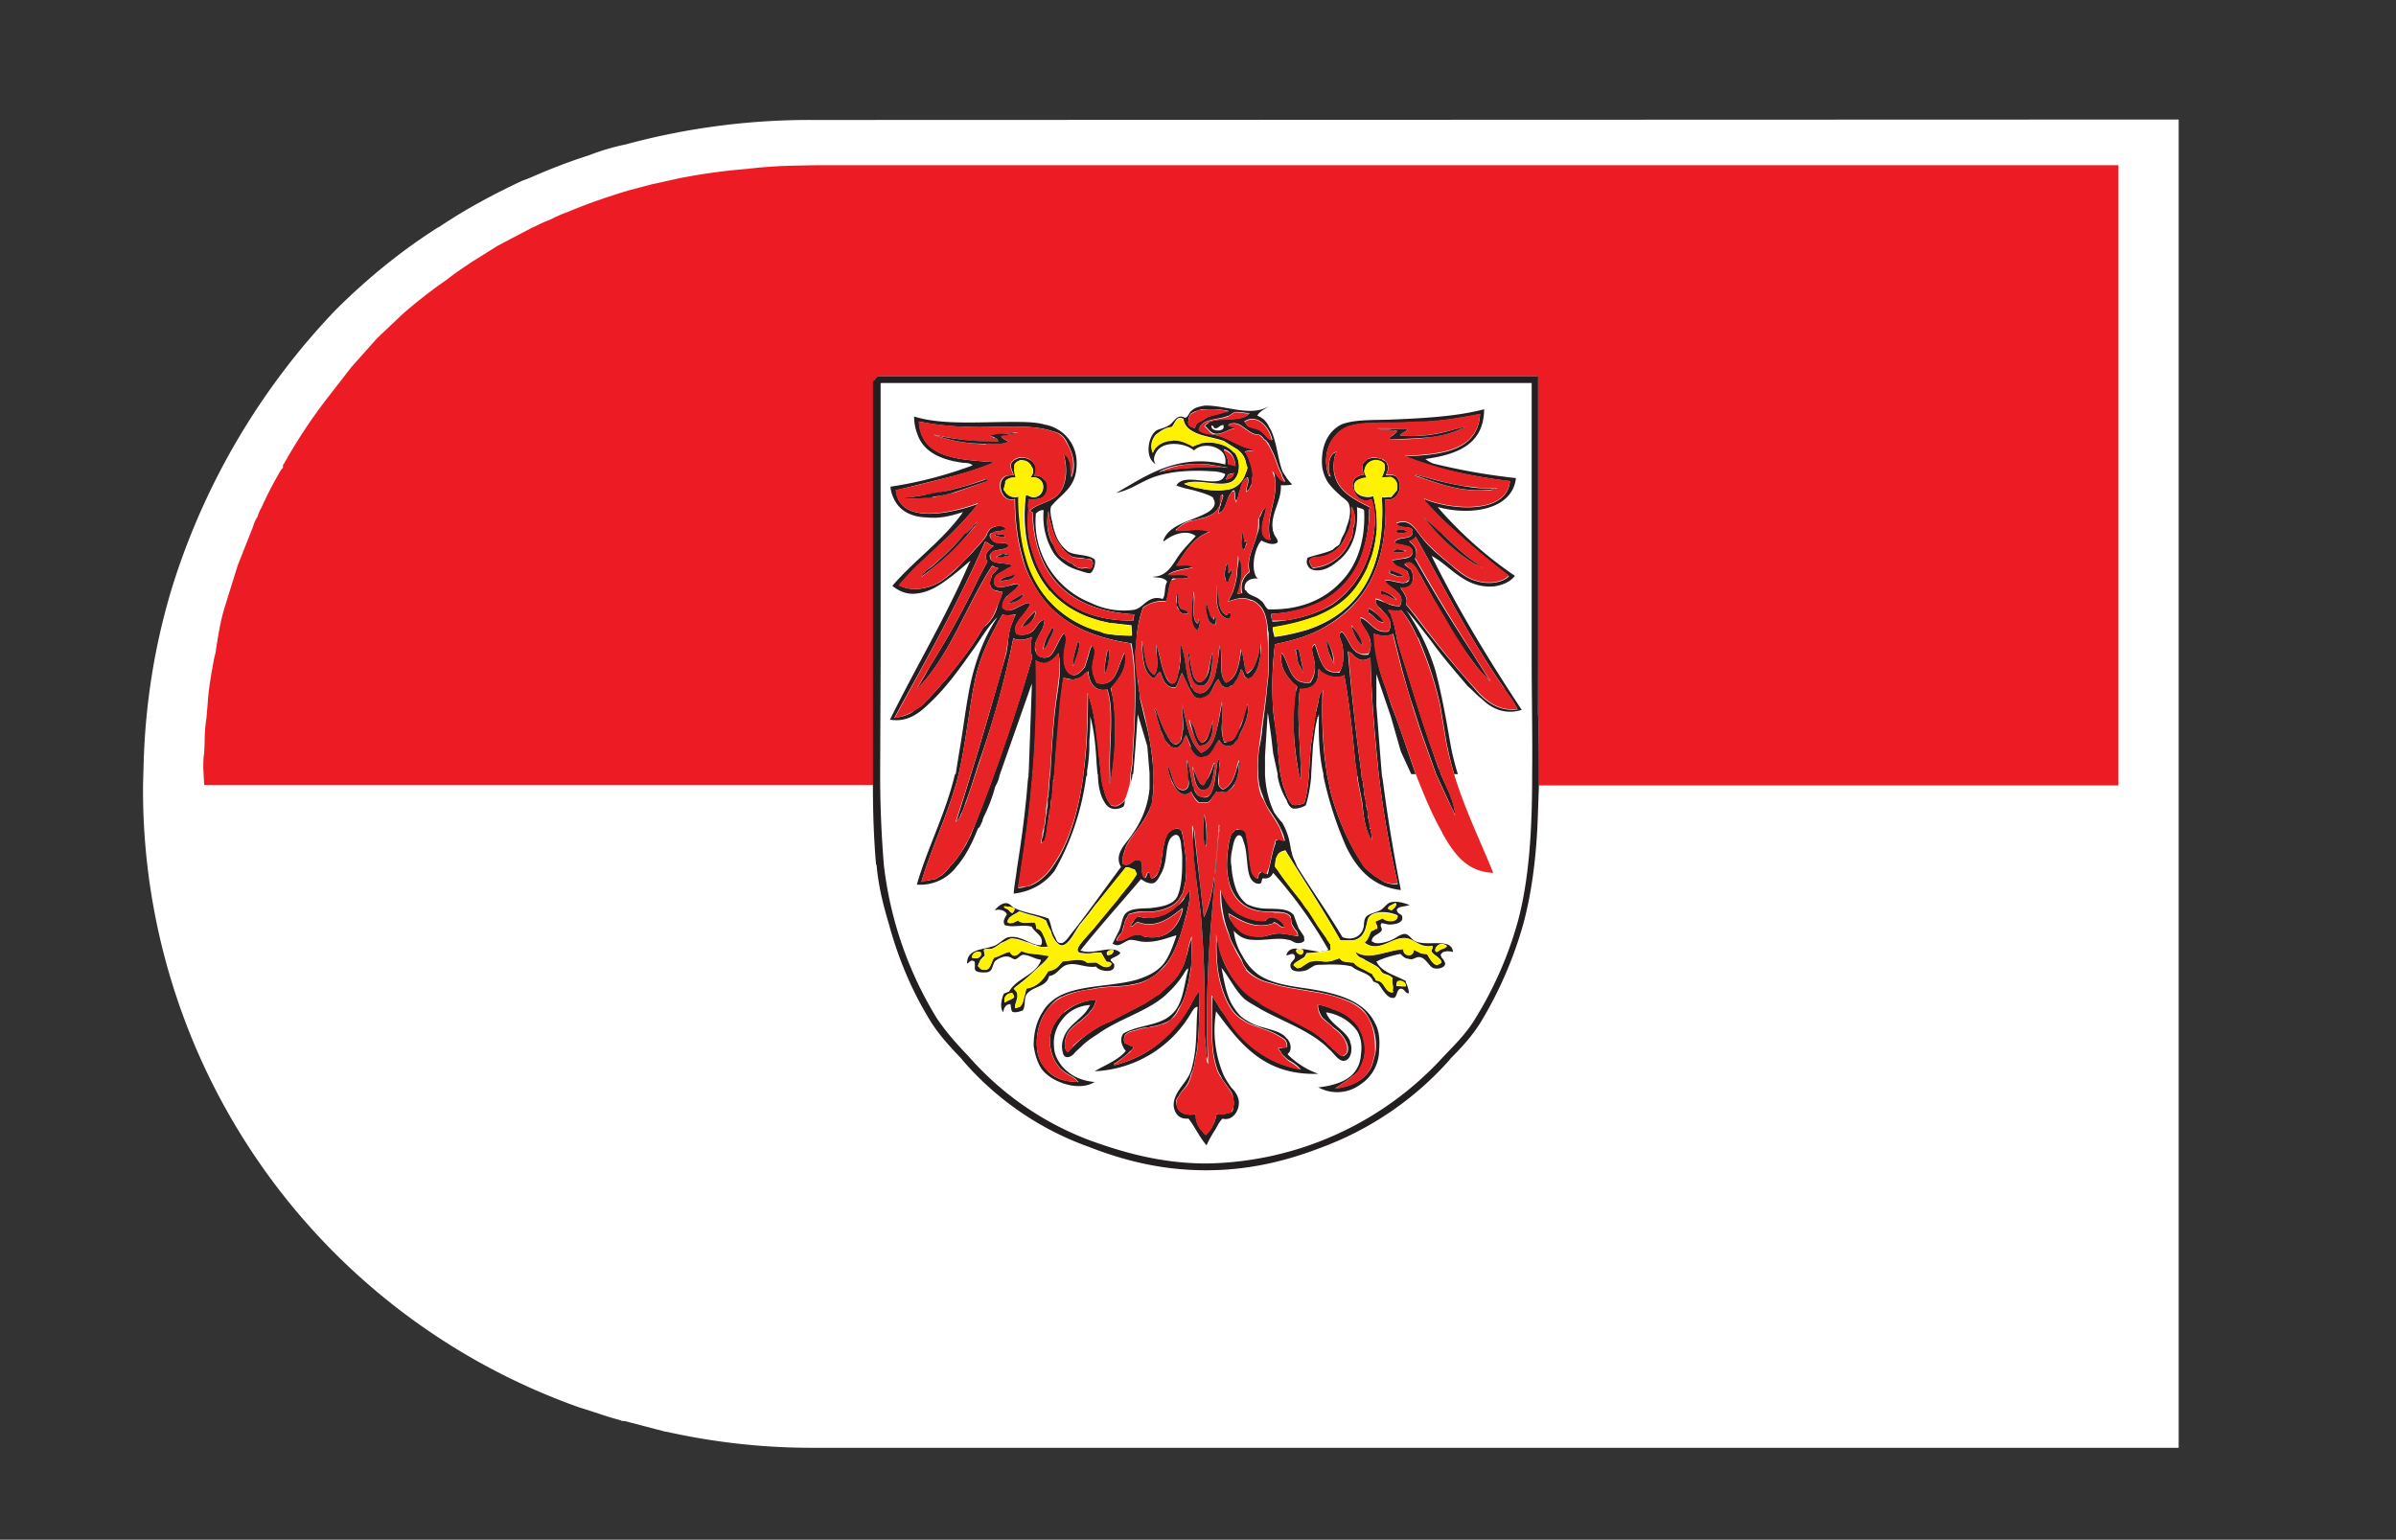 <svg xmlns="http://www.w3.org/2000/svg" viewBox="0 0 52.92 34.01"><rect x="0" y="0" width="52.92" height="34.01" fill="#333333" stroke="none"/><defs/><path fill="#fff" d="M48.12 2.65v29.33H18a14.7 14.7 0 01-3.12-.32l-.2-.04-.88-.23c-.04 0-.07 0-.1-.02-.31-.08-.6-.19-.9-.28A14.46 14.46 0 013.16 17.3l.01-.33c.03-1.43.26-2.83.68-4.15A15.56 15.56 0 017.4 6.86c.7-.7 1.46-1.32 2.28-1.84h.01c.59-.4 1.21-.73 1.85-1.03l.16-.06c.43-.19.87-.36 1.31-.5a4.97 4.97 0 01.81-.24A15.55 15.55 0 0118 2.65l30.12-.01"/><path fill="#ed1c24" d="M17.48 3.66c-.33.01-.65.03-.97.07a13.32 13.32 0 00-1.52.21l-.59.13-.53.14c-.46.14-.9.29-1.35.48-.15.05-.28.12-.41.18-.12.04-.24.11-.36.16l-.76.4-.56.35c-.19.13-.38.25-.55.39a10.73 10.73 0 00-.99.77l-.56.53-.57.64-.52.67a11.61 11.61 0 00-.96 1.45l-.03.04v.06c-.05.05-.09.13-.13.2a7.9 7.9 0 00-.33.65c-.04.08-.08.15-.1.23-.05.08-.08.14-.1.22l-.34.86-.29.93c-.1.33-.15.67-.2 1l-.03.12c-.06.33-.12.65-.14.96l-.03.36a3.4 3.4 0 00-.04.53l-.01.24c-.02.11-.02.23-.02.34l.02.37h14.78v-.21-1.46-7.25l.03-.03c.04-.05.08-.08.1-.08h14.54v6.27l.01 1.17c.02.44.02.9.02 1.35v.25h12.8V3.65h-28.8l-.5.01"/><path fill="#231f20" d="M19.44 17.1l.01-2.52v-6.1s0-.02.02-.02h14.36v6.13c0 .83.02 1.68.01 2.51v.03c0 1.17-.06 2.28-.32 3.24a8.3 8.3 0 01-.93 2.12c-.19.32-.44.57-.7.84a7.23 7.23 0 01-5.24 2.37c-.97 0-1.8-.23-2.55-.5a6.68 6.68 0 01-2.71-1.87c-.26-.27-.5-.54-.7-.84a8.27 8.27 0 01-1.17-3.4c-.05-.63-.08-1.28-.08-1.96v-.03zm-.08 2c.04.47.15.9.27 1.3.21.78.52 1.51.93 2.17.19.3.43.56.67.81l.04.05a6.62 6.62 0 002.77 1.9c.92.36 1.75.52 2.6.52 1.1 0 1.97-.28 2.59-.52a7.07 7.07 0 002.77-1.9l.04-.05c.24-.24.48-.5.67-.81.41-.68.73-1.42.94-2.18.16-.6.27-1.32.31-2.2l.03-.84v-.25c0-.45 0-.9-.02-1.35V8.31H19.42c-.03 0-.07.03-.1.08l-.04.03v8.93c0 .6.02 1.19.07 1.75"/><path fill="#231f20" d="M21.76 11.97c.08.01.1.08.19.09-.1.07-.25.2-.14.34l-.19.36c-.32.67-.68 1.32-1.07 1.94-.1.18-.2.36-.32.54.73-.7 1.1-1.85 1.68-2.74.03 0 .05.02.07.03l.07.02-.07.08c-.03.03-.06.05-.08.09v.03c-.03.06-.05.13-.02.2.02.04.04.06.07.08l.15.04h.04c-.02.12-.09.24-.12.36a.86.86 0 01-.26.4c-.02 0-.02.02-.04.03l-.08.13c-.22.37-.49.7-.75 1.02-.04.05-.1.1-.13.15l-.22.24-.13.14c-.06.06-.13.1-.21.15l-.08.06c-.1.05-.21.09-.34.1l-.03.01c.7-1.28 1.41-2.53 2.01-3.9zm.38 1.6c.02.02.04.01.06.02.07 0 .16 0 .23-.02v.01l-.02.04-.08.2c-.04.12-.05.24-.07.35 0 .09-.02.17-.03.25l-.38 1.33c-.23.8-.48 1.6-.73 2.4.05-.05.08-.1.1-.16.05-.08.08-.18.11-.27.11-.29.2-.6.3-.9.3-.86.56-1.76.75-2.72.06.03.13.03.2.03.08-.01.16-.03.21-.06a.82.82 0 00.01.45 41.92 41.92 0 01-1.36 3.93l-.1.2c-.1.17-.2.32-.33.46-.07.08-.13.17-.22.23l-.05.03c-.03.02-.07.05-.1.05l-.15.03c-.05 0-.1.02-.14.03.22-.73.54-1.4.76-2.14.13-.44.2-.95.28-1.46.05-.33.1-.66.17-.97.08-.32.2-.61.34-.89.08-.15.15-.3.24-.44zm1.08-1.97c.04.19.11.35.22.47 0 .02.01.04.03.05.04.05.09.1.14.13.04.03.07.05.12.06l.2.02.04.01.1.01c.03 0 .05.03.06.04v.02c.02.04 0 .08-.02.13v.01c-.05.02-.1 0-.13 0-.04 0-.09.02-.13 0h-.02l-.04-.02-.03-.02c-.02 0-.05-.03-.07-.05l-.1-.05-.04-.03c-.07-.04-.13-.08-.16-.12a.73.73 0 01-.11-.2l-.06-.1a1.06 1.06 0 01-.06-.68v-.01c0 .12.03.23.06.33zm3.8-2.2c.06.15-.3.14-.26 0 .05 0 .04.06.08.06.07.01.1-.08.19-.07zM25.1 14.3a2.4 2.4 0 01.15-.89c.13-.08.3-.16.51-.13.05-.15.05-.34.12-.47v-.01c.01-.02.05-.03.08-.02h.12c.07 0 .13 0 .19-.04-.1-.08-.32-.02-.47-.05.13-.1.36-.12.55-.16-.06-.07-.18-.04-.3-.04H26c-.03 0 .02-.04.02-.05.17-.28.37-.59.71-.7a.86.86 0 00-.28-.04c-.14 0-.32.03-.46.02-.02 0-.02-.02-.02-.02l.02-.02H26a.67.67 0 01.3-.18c.09-.01.18-.04.26-.06h.02c.11-.04.23-.08.3-.18.03-.04.07-.09.07-.14.01-.07-.02-.16.04-.19l.01-.01c.02.01.02.01 0 .02l.02.02-.02.06c-.01.03-.01.06-.03.08 0 .03 0 .06-.02.08l-.04.16c.16-.05.17-.28.25-.41.03-.04.05-.1.1-.1.02.05.02.1.02.14 0 .04.01.08.03.1a.92.92 0 01.05-.13c0-.05.03-.1.04-.16.03-.09.07-.2.16-.24.04.12-.03.2-.03.31.05-.03.07-.05.08-.1a.1.1 0 00.03-.05c.01-.04.03-.08.01-.12.02-.04.02-.08.02-.12a1.23 1.23 0 00-.14-.44l-.04-.05h.02c.08-.03.16-.01.22-.04-.35-.04-.58-.27-.93-.33-.12-.02-.24-.03-.32-.11.05-.25.41-.21.63-.3h.01c.07-.03.1-.07.16-.09h.05c.1 0 .2.03.27.02-.15.22-.67.08-.9.21l-.09.08c.03.01.04.04.06.05.05.06.1.11.17.12.16.02.28-.1.43-.12 0-.06-.12-.02-.14-.08.28-.14.4.22.68.22.04.02.08.05.11.1.04.02.07.06.1.1l.09.18c.08.16.12.34.2.48.01.07.05.12.08.18-.04 0-.07-.03-.1-.04-.05-.04-.08-.1-.12-.15a.16.16 0 00-.05-.04c.03.05.04.1.04.15.08.45-.23.9-.1 1.36-.18 0-.2-.19-.17-.38l.06-.24.02-.09c-.02 0-.05.03-.08.07l-.05.12-.03.04v.16c0 .08-.02.14-.05.22-.07.27-.23.52-.16.8v.02a.42.42 0 00-.16.46h-.01l-.1.02a1.69 1.69 0 00.1-.5l-.02-.2-.05-.13c0 .1-.01.19-.03.27 0 .2-.05.37-.1.52l-.1.2.1-.03.15-.04h.05c.06 0 .12.01.17.03l.07.02c.05.02.1.06.14.1.11.1.15.24.18.42.01.07.01.14.03.2v.7c0 .13 0 .25-.02.37-.03.37-.08.72-.12 1.05-.01.15-.04.3-.07.44-.02.18-.03.34-.02.48 0 .2.02.35.08.5l.05.14.05.12c.1.18.22.32.31.51.04.08.08.17.1.28-.06 0-.1-.03-.14-.03l-.04.02-.03.02v.06c-.06.14-.09.34-.13.5l-.04.18-.01-.02c-.06 0-.07-.04-.1-.04-.04 0-.05.02-.08.04l-.03.1v.01c-.05-.01-.07-.05-.1-.1a.38.38 0 01-.05-.13l-.04-.25c-.01-.2-.04-.39-.08-.56l-.06-.04-.06-.01h-.04l-.04.01c-.03 0-.04.01-.06.04l-.05.05c-.07.15-.1.5-.1.67 0 .5.2.9.63 1.01.07.02.14.03.22.03l.21.01c.15 0 .3.02.35.11l.02.15.07.12c.04.04.07.08.07.14v.02c-.15-.02-.27-.06-.43-.06-.14 0-.27.07-.4.07-.1 0-.2-.01-.3-.04a.45.45 0 01-.18-.12.47.47 0 01-.13-.15.35.35 0 01-.1-.2h.02c.24.14.53.32.88.24l.08-.02c.01-.03.04-.03.05-.03l.01.01c.07.02.11.11.2.1-.02-.15-.3-.32-.42-.14a1.03 1.03 0 01-.52-.12c-.23-.1-.36-.3-.46-.56 0 .36.06.68.18.98.02.1.06.17.1.25l.18.32c.02.07.05.13.1.19v.01c.07.08.18.16.28.21.11.06.24.08.36.12.24.07.51.1.78.15.26.04.53.1.76.19.17.06.32.14.44.28a1.24 1.24 0 01.24.8l-.01.1-.07.26c-.12.3-.39.46-.79.52h-.03l.27-.18.13-.1a.4.4 0 00.11-.1c.08-.13.15-.3.15-.48a.85.85 0 00-.04-.25.75.75 0 00-.06-.16.65.65 0 00-.18-.24c-.1-.1-.26-.19-.42-.24-.1-.04-.22-.08-.34-.1 0 .1.04.2.1.29l.23.2.01.01.1.08a.71.71 0 01.21.3c.02.05.02.13 0 .18-.01.03-.07.08-.1.08s-.1-.05-.15-.1a1.05 1.05 0 00-.04-.05h-.02c-.04-.04-.06-.08-.09-.09l-.08-.08c-.1-.08-.18-.16-.3-.23l-.33-.18c-.2-.12-.44-.23-.66-.35a1.13 1.13 0 01-.21-.13 1.64 1.64 0 01-.38-.3l-.01-.02a1.88 1.88 0 01-.46-.87l-.05-.24-.01.16c0 .24.01.47.05.68.05.25.13.5.25.7.08.14.18.23.3.3.06.05.16.1.25.12l.17.07a1.68 1.68 0 01.49.24.2.2 0 01.05.13v.04h-.02l-.03.01h-.05c-.02.02-.06.02-.09.02 0 .02.03.05.04.06l.04.07.13.12c.1.05.2.12.27.2h.01v.01a2.18 2.18 0 01-1.3-.72 2.4 2.4 0 01-.3-.39c-.09-.1-.17-.2-.24-.33a2.15 2.15 0 01-.11-.18c0 .58-.05 1.12.09 1.56a.7.7 0 00.1.22c.03.08.1.15.14.22.05.06.1.13.12.2l.02.14c0 .06 0 .1-.02.14.01.02 0 .05-.02.08a.72.72 0 01-.26.05h-.08a.81.81 0 01-.23.45v.02l-.01-.02a.11.11 0 01-.05-.05l-.07-.08a.53.53 0 01-.1-.32.47.47 0 01-.25-.01l-.08-.04c-.06-.04-.1-.12-.1-.24 0-.03.02-.07.05-.1.04-.09.12-.17.17-.24a.65.65 0 00.1-.24c.05-.09.08-.2.09-.3.02-.1.05-.22.06-.35.04-.36.04-.77.03-1.19l-.08.11-.15.27c-.15.25-.34.48-.56.68-.28.26-.64.46-1.08.57v-.01-.03l.03-.01c.1-.08.23-.16.32-.26.03-.02.06-.05.08-.09a.1.1 0 00-.07-.03l-.1-.05-.03-.01v-.02c-.03-.04-.01-.1 0-.14.01-.03.03-.04.07-.07.06-.04.16-.05.24-.08l.12-.03c.04 0 .1 0 .14-.02a1.25 1.25 0 00.35-.1.43.43 0 00.1-.06l.06-.07c.04-.04.08-.1.1-.16.09-.12.14-.25.18-.39l.05-.2.06-.37.01-.41v-.19c-.07.16-.08.3-.13.44a1.2 1.2 0 01-.35.57l-.25.23c-.1.05-.19.12-.3.19l-.8.42h-.02c-.15.07-.28.14-.4.23-.12.08-.23.17-.34.28l-.08.08-.06.07c-.06-.03-.07-.1-.07-.18 0-.09.03-.18.06-.24.05-.09.15-.17.25-.25h.01l.19-.17.12-.15a.95.95 0 00.06-.17c-.29.02-.52.13-.7.28a.25.25 0 00-.12.12c-.12.13-.2.3-.2.5 0 .23.08.44.2.58.06.08.14.13.22.18.08.04.15.08.2.15l.02.01c-.08 0-.15 0-.23-.02a.77.77 0 01-.47-.23v-.01a.74.74 0 01-.22-.44 1.3 1.3 0 01.12-.74c.1-.18.24-.36.41-.44h.01c.2-.1.43-.14.68-.18.26-.06.52-.04.8-.08.09-.02.18-.03.26-.06h.01c.16-.06.3-.14.4-.24l.16-.17c.19-.25.3-.57.39-.9l.05-.18.04-.17c.03-.12.04-.24.04-.39-.04.07-.1.13-.13.21-.04.06-.1.11-.15.15-.12.1-.25.2-.44.24a.77.77 0 01-.43-.01.3.3 0 00-.09.1.6.6 0 00-.07.12c.05 0 .06-.02.08-.04.02-.02.05-.05.07-.05h.03c.4.15.74-.13.97-.32l-.01.03.02-.02c-.08.42-.37.72-.84.63-.04 0-.06-.03-.1-.04h-.03c-.2-.03-.3.15-.5.13 0-.06.05-.1.09-.16.01 0 .03-.02.03-.04l.05-.17a.4.4 0 01.08-.17v-.02c.01 0 .02-.04.05-.04l.08-.02c.08-.03.19-.02.3-.02.27 0 .58-.1.7-.28l.08-.13.04-.16c.01-.05.03-.1.03-.17l.01-.14v-.22l-.01-.11c-.03-.2-.04-.4-.1-.59 0 0 0-.02-.02 0l-.03-.04a.36.36 0 00-.17.04.17.17 0 00-.1.11c-.05.1-.06.21-.09.33-.01.07-.01.14-.03.2 0 .11-.04.2-.06.27-.03.08-.07.13-.15.16v-.01c-.05-.03-.03-.1-.05-.12-.07-.03-.04.08-.1.12v-.02c-.04 0-.04-.02-.04-.04-.05-.06 0-.2-.04-.29 0-.01 0-.03-.02-.04-.03-.01-.04-.03-.06-.01-.02-.02-.05 0-.08.01-.08.05-.14.13-.25.07-.01-.1 0-.2.04-.28.01-.08.05-.14.08-.2.07-.12.16-.22.23-.32.12-.16.23-.34.3-.56l.02-.26.01-.18a5.47 5.47 0 00-.2-1.42l-.1-.42c0-.06 0-.1-.02-.18l-.03-.25v-.1a3.53 3.53 0 01-.05-.51c0-.03 0-.07.02-.1zm1.37-3.52l-.05-.01-.11-.03c-.06 0-.1-.04-.16-.05h0c.14-.07.33-.05.51-.03.2.02.4.05.54-.02.07-.04.11-.1.14-.18a.52.52 0 00-.07-.46l-.02-.01a.56.56 0 00-.14-.11l-.04-.03a1.02 1.02 0 00-.25-.07.88.88 0 00-.2-.01l-.08.01-.07.03a3.2 3.2 0 00-.12.05h-.01c-.03-.03-.08-.05-.12-.07a.73.73 0 00-.31-.07h-.03a.5.5 0 00-.3.11c-.04.05-.1.1-.11.17a.35.35 0 01-.03-.23.38.38 0 01.1-.18l.07-.05c.08-.06.17-.1.27-.11.05-.05.08-.17.16-.2.03 0 .06 0 .1.02.02.15.11.23.23.29.18.1.44.12.66.2l.16.1.13.08c.1.07.19.18.2.33.01.03.03.05.03.08 0 .05-.03.1-.05.15a.53.53 0 01-.16.23.35.35 0 01-.2.1h-.04c-.08.02-.17.03-.27.02-.12 0-.24-.02-.36-.05zm-.02-.45a3.67 3.67 0 00-.86.1c.27-.17.72-.2 1.12-.17l.41.07h-.03.03-.67zm.63.25l.04-.09c.02-.02.05-.02.07-.03h.04l.01-.01.01-.01v.01c-.01.09-.08.12-.17.14zm-.06-.66h.01c.16.05.24.17.26.37l-.16-.04c0-.14-.07-.22-.1-.33zm-.77-.62c0-.07.02-.13.06-.17l.08-.04.15-.05h.27c.12 0 .25.02.33.04l-.09.02c-.1.04-.22.06-.32.09-.07.02-.12.06-.18.1-.04.02-.1.03-.12.07-.03.03-.02.07-.05.1v-.01h-.01c-.06-.02-.12-.05-.12-.1l-.01-.02.01-.03zm1.85.42h-.01c-.07-.02-.12-.07-.16-.13l-.1-.09c-.07-.04-.19-.05-.27-.09a.5.5 0 01-.06-.08l-.02-.02c.3-.2.57.15.62.4zm1.51 11.05h.23l.1-.01.01-.01a.3.3 0 00.17-.15l.01-.02c.03-.05.04-.13.06-.18.01-.07.02-.12.06-.16.14-.14.46-.1.62-.02v.01c0 .14-.26.13-.33.05l-.16.07c0 .06.05.08.04.15l-.03.01a.47.47 0 01-.1.05l-.04.08a.43.43 0 01-.06.12l-.05.06c.3.23.58-.1.87-.1.23 0 .34.23.63.17 0 .05-.01.07-.03.1.02.06.06.09.12.13.03.03.11.08.1.13v.01l-.03.03-.04.01-.01.01c-.06 0-.11-.05-.15-.11a.81.81 0 01-.08-.13c-.05 0-.1 0-.14-.02l-.14-.07c-.03 0-.01.04-.03.06a.1.1 0 01-.06.05c-.07.02-.17-.03-.15-.13-.19.01-.4.09-.6.12-.16.03-.32.03-.45-.06h-.01c.01.05.05.09.09.12.04.02.1.04.13.07l.06.03c.07.04.16.08.22.13.04.03.06.09.1.12.07.04.15.04.2.1h.02v.01c-.02.05-.01.1 0 .15a.3.3 0 010 .12c0 .02.02.03 0 .05h-.02c-.1-.01-.14-.11-.2-.2a.17.17 0 00-.14-.06h-.01c-.01-.05-.04-.08-.06-.1l-.02-.05-.1-.06c-.1-.06-.24-.1-.31-.2l-.18-.01c-.06-.01-.1-.03-.13-.08-.04 0-.08.02-.12.04a.52.52 0 01-.19.04c-.1 0-.2-.04-.3-.02-.07.02-.13.07-.2.11-.04.03-.08.06-.13.05l-.08-.06c0-.04.08-.08.14-.12l.1-.06.05-.09c.1 0 .2-.01.29-.03l.16-.02c.03-.01.06 0 .08-.02v-.09l-.01-.04-.07-.1c0-.02-.02-.04-.03-.05l-.16-.24-.21-.32-.1-.13-.08-.12c-.16-.2-.34-.42-.5-.65v-.02c-.04-.03-.07-.07-.07-.09l.01-.11.01-.05a.4.4 0 01.05-.1c.04-.06.1-.07.16-.09.41.67.84 1.31 1.22 2zm1.05-.71c0-.03.02-.04.05-.06l.08-.04.03-.02c.01 0 0 .02.02.02v.01c-.01.07-.06.1-.1.13h-.02c-.03-.01-.06-.02-.07-.04zm1.04.93c0-.06.04-.1.09-.13.06-.02.12-.01.16.03h.01c-.03.05-.1.06-.14.08-.04.02-.06.05-.1.06 0-.02-.01-.02-.03-.03l.01-.01zm-3.04-.03h.05c.04 0 .07.02.08.05 0 .03-.03.07-.04.07-.04.01-.18-.06-.1-.12zm-3.91-1.18l-.06.07v.01l-.53.64-.23.26c-.02.04-.14.16-.13.22 0 .04.03.06.07.07h.03l.1.01h.08a1 1 0 01.2-.02h.04l.07.12.05.08c.04.01.08 0 .1.04h.02l-.02.02v.02h-.01a.13.13 0 01-.12.04c-.08-.02-.16-.08-.2-.1h-.2c-.08-.08-.22-.07-.36-.05l-.18.02-.06.07c-.05.06-.11.1-.2.13l-.06.02c-.1.18-.23.34-.48.38l-.02.08-.04.15a.32.32 0 01-.07.16c-.02.02-.04.02-.05.02-.02.01-.04.03-.07.03v-.03c0-.03 0-.06.02-.1.01-.05.03-.09.03-.14v-.03c0-.07-.04-.1-.08-.13.04-.05.1-.08.14-.12.15-.11.28-.24.42-.37.08-.07.16-.14.22-.23-.08-.03-.17-.04-.27-.05a.87.87 0 01-.34-.07c-.04.04-.1.12-.17.1h-.01l-.03-.02c-.02 0-.03-.03-.04-.06a.53.53 0 00-.18.06c-.05.02-.1.05-.16.06-.07.06-.07.21-.16.27a.3.3 0 01-.12 0 .1.1 0 01-.06-.05c-.01 0-.02 0-.03-.02 0-.03.02-.06.04-.1l.01-.03a.53.53 0 01.1-.1v-.06a.14.14 0 01-.02-.07c.02-.02.04-.02.06-.02h.1c.07-.02.12-.06.18-.1.04-.04.1-.05.15-.08l.1-.05c.12-.01.24.04.36.08.06.01.11.04.17.06h.02c.1.05.17.06.3.03-.02 0-.04-.02-.05-.04l-.01-.04a.87.87 0 01-.03-.09l-.06-.13c-.03-.05-.07-.09-.13-.1 0-.04 0-.1-.04-.13h-.04c-.12 0-.24.03-.32-.04l-.02.01-.06.02-.05.02h-.03c-.02.02-.05 0-.08-.02.02-.1.11-.14.2-.19l.06-.04.07.02c.18.07.4.09.53.19.02.08.06.15.1.22l.03.1c.04.08.11.2.2.22.04 0 .08-.01.12-.05.12-.1.2-.29.3-.42l.18-.22.15-.2.07-.08a26.52 26.52 0 00.6-.75c.09-.02.13.04.2.04l.05.1c-.1.17-.24.33-.36.48zM24.6 21c0 .01 0 0 0 0-.02.07-.06.1-.14.1-.06-.08.06-.14.14-.1zm-2.41 1.15c-.03-.13.05-.2.17-.21v.02c.03.02.04.05.04.07-.05.05-.15.07-.21.12zm-.72-1c.01-.08.08-.15.18-.12.03.05.02.08 0 .1a.13.13 0 01-.1.04l-.08-.01zm.7-1.12h.14l.1.05c0 .04-.03.07-.05.09-.05-.01-.06-.05-.1-.08-.03-.02-.07-.02-.09-.06zm8-9.5l-.04-.1c0-.06.02-.1.05-.14a.26.26 0 01.39-.05c.02.05.02.11 0 .17l-.01.04-.04.1h.19c.14.03.18.17.14.29l-.07.08-.05.06h-.06c-.05 0-.09.02-.15 0 .1 1.6-.5 2.56-1.67 2.94-.22.06-.45.12-.7.15-.02-.08-.04-.13-.04-.21.32-.05.62-.12.89-.22l.04-.01c.27-.1.5-.24.7-.42l.02-.02c.18-.17.32-.4.44-.64l.01-.04.1-.25c.05-.18.08-.37.1-.57 0-.2 0-.41-.05-.6-.01-.05-.01-.09-.03-.13-.14.06-.4-.01-.42-.18-.02-.11.04-.17.13-.2.04-.01.08-.03.14-.02v-.04zm-2.09 3.03a3 3 0 00.9-.18 1.84 1.84 0 001.09-1.1c.1-.28.16-.58.17-.93 0-.04-.01-.1.01-.12l.03-.01c-.4-.2-.92-.43-.81-1.08.01-.06.02-.1.05-.15-.19.03-.2.4-.13.53v.02l-.01-.02c-.05 0-.03-.04-.05-.06-.14-.5.11-.9.43-1.03.13-.05.32-.08.52-.08l.2-.01c.27 0 .55 0 .79-.02.56 0 1.01-.1 1.42-.17-.05.81-.84.9-1.66.93.66.28 1.46.44 2.32.55-.07.76-1.35.63-1.9.39l.03.06.33.35c.47.44 1 .9 1.52 1.3-.18.17-.5.17-.7.11-.22-.05-.4-.2-.55-.33-.24-.2-.5-.4-.68-.64-.13-.16-.27-.44-.56-.3.07.14.39 0 .36.2-.01.17-.35.07-.4.22.07.04.17.04.25.07.05.01.1.02.11.05.04.03.05.07.04.12l-.03.04c0 .01-.02.03-.05.04a.31.31 0 01-.12.03l-.25.04c.03.08.08.12.14.14.07.03.15.06.2.11v.01c.03.06.04.1.03.18v.01c-.02.01-.04.04-.07.04-.13.04-.32-.07-.46-.04.08.17.48.25.33.56a.58.58 0 01-.3-.07c-.07-.02-.14-.06-.23-.08-.03.08.04.15.1.2.1.12.31.27.18.51-.34.05-.39-.23-.62-.3-.02.1.06.17.1.25.1.14.18.34.08.54v.02c-.08.01-.15.01-.2-.02-.2-.06-.24-.34-.39-.48-.1.04-.03.16 0 .26.05.21.04.48-.05.62v.02h-.07a.41.41 0 01-.23-.07.56.56 0 01-.1-.15c-.07-.13-.1-.28-.15-.4-.13.07-.01.27 0 .44a.57.57 0 01-.1.4c-.47.06-.45-.42-.63-.66-.06.3.1.5.24.66.04.04.1.07.1.1l-.04.13c-.09.57-.02 1.25.08 1.79l.02.08.01.04.01.06v-.18c0-.63-.1-1.27-.02-1.88.3.01.42-.14.41-.42.01-.04.04.02.04.02.08.08.3.18.48.12a.1.1 0 00.05-.03v.01c.11.6.18 1.24.24 1.9l.04.28c0 .02 0 .04.02.06v.06l.1.52c.03.3.06.61.22.84l-.02-.12v-.02c0-.02 0-.05-.02-.08v-.05l-.02-.01v-.1l-.04-.17V17.91c-.02-.02-.02-.05-.02-.08-.02 0-.02-.02-.02-.05v-.05c0-.03 0-.06-.02-.08v-.02l-.02-.09v-.01-.1c-.02-.04-.02-.08-.02-.12-.01-.04-.01-.08-.03-.1l-.01-.1v-.02c-.12-.88-.22-1.78-.3-2.7a.3.3 0 01.08.04l.07.07c.04.04.1.07.16.08h.03c.06 0 .1-.03.16-.05.02.9.1 1.74.18 2.56.1.85.24 1.65.42 2.42v.02a.58.58 0 01-.32-.06l-.2-.13-.12-.1c-.06-.05-.08-.06-.13-.14-.3-.45-.55-1-.71-1.6l-.08-.39v-.02c-.1-.58-.12-1.19-.1-1.84-.06.06-.08.16-.09.25l-.07.3-.09.63c-.03.22-.03.44-.05.66v.02c-.02.22-.04.43-.1.62v.01l-.03.01-.06.02c-.05.01-.1.02-.16.01-.08-.04-.16-.24-.18-.33-.05-.1-.07-.23-.1-.36-.05-.3-.05-.67-.1-.96-.02-.15-.05-.3-.06-.46a7.39 7.39 0 01.04-1.44c.43-.09.81-.2 1.13-.4a2.72 2.72 0 00.65-.53c.47-.52.7-1.27.66-2.27.28.06.39-.29.27-.46-.02-.03-.04-.06-.07-.06-.05-.02-.1-.02-.19-.01v-.01c.03-.07.07-.14.03-.23-.01-.05-.04-.08-.1-.1-.02-.03-.05-.03-.07-.03a.4.4 0 00-.28.02l-.06.06a.07.07 0 00-.03.06.3.3 0 00.03.22.27.27 0 00-.18.06c-.03.02-.04.04-.06.08-.06.2.13.52.4.4.16.4.04.96-.09 1.32a2.14 2.14 0 01-.77 1c-.27.16-.59.28-.95.34-.12.02-.25.04-.38.04v-.02c-.02-.05-.02-.09-.02-.14zm1.84-2.02c0 .05-.02.09-.03.13-.01.09-.02.18-.05.25l-.02.02a.96.96 0 01-.83.61l-.01-.02c-.03-.05-.07-.1-.05-.16.03-.07.14-.06.24-.07.2-.03.4-.16.51-.36l.05-.1c.03-.07.07-.14.09-.22l.01-.1c.02-.11.03-.22.02-.33.06.1.08.2.07.35zm3.3 3.67c.11.15.22.3.3.46-.37.05-.64-.13-.84-.33l-.33-.38a23.1 23.1 0 01-1.09-1.35l-.2-.25c.03-.13-.02-.2-.07-.29l-.06-.08c.2.02.27-.09.28-.21a.34.34 0 00-.05-.2l-.08-.06-.06-.05c.02-.03.05-.03.07-.04.1-.03.19.11.25.23l.04.06c.2.38.4.71.6 1.06a7.4 7.4 0 00.51.78c.13.18.26.34.42.48l-.1-.15-.3-.48c-.44-.67-.86-1.36-1.26-2.07.02-.02.02-.05.03-.07v-.06c0-.06-.02-.1-.05-.15l-.05-.05-.06-.06c.07 0 .11-.04.15-.09.64 1.14 1.22 2.3 1.96 3.35zm-2.35 6.47h.03c.07-.02.16.03.15.11h-.08l-.13-.01c0-.05.01-.08.03-.1zM25 14.04c-.21 0-.41-.01-.6-.05l-.1-.04a2.3 2.3 0 01-1.18-.74c-.2-.24-.35-.55-.46-.9a4.03 4.03 0 01-.14-.86c-.01-.16-.03-.32-.02-.48-.12.04-.25-.02-.3-.12l-.02-.02c-.01-.05.01-.08.02-.13.01-.02 0-.06.02-.08.04-.05.12-.08.22-.07l-.03-.14c-.01-.02 0-.05 0-.07v-.08c.03-.05.1-.1.16-.1l.02.01c.1 0 .17.07.2.15.02.01.03.05.03.09v.01a.2.2 0 01-.07.13c.09-.02.16 0 .2.03.1.06.12.2.06.3a.2.2 0 01-.15.1c-.06.01-.11-.01-.16-.04h-.04c-.11.88.11 1.61.5 2.08 0 .02.03.03.04.04a2.02 2.02 0 00.81.56l.28.09.22.05.2.02.27.03h.01c0 .08.02.16.01.23zm-5.34 1.86h.02c.35.05.6-.13.8-.32.41-.37.73-.83 1.05-1.28.16-.23.3-.47.5-.67l-.05.08c-.24.38-.4.8-.52 1.28-.12.52-.18 1.1-.28 1.66l-.07.44-.02.02c-.21.88-.6 1.6-.84 2.43a1 1 0 00.88-.4c.2-.23.35-.53.47-.84.06-.04.06-.1.1-.16 0-.04.02-.07.03-.1.1-.2.19-.43.25-.66l.02-.04a.67.67 0 00.08-.23h.01v-.02l.7-1.99v.05l-.07 1.94-.02.02h.02l-.02.14c-.05.66-.14 1.32-.24 1.94-.02.2-.06.36-.07.55.4-.05.69-.23.9-.5a5.72 5.72 0 00.7-2.08c0-.02.02-.03.02-.03v-.02V17.02c.03-.15.04-.3.05-.45v-.22a3.67 3.67 0 00.02-.52c.08.27.12.64.14 1.03l.02.23.01.02v.04c.01.22.05.42.14.56.02.04.05.08.09.11.1.08.24.05.33 0 .03-.04.03-.1.04-.15a.24.24 0 01-.08.08c-.03.03-.07.04-.1.06-.05 0-.11 0-.13-.02a.83.83 0 01-.13-.24l-.01-.05a1.67 1.67 0 01-.08-.39v-.02l-.06-.52c0-.12-.02-.23-.04-.35a4.62 4.62 0 00-.11-.64l-.08-.27c0 .62-.02 1.22-.1 1.78v.02c-.1.74-.27 1.39-.59 1.9-.09.14-.18.28-.33.4a.82.82 0 01-.22.14c-.06.03-.1.03-.15.04-.04.02-.1.02-.15.03v-.01c.13-.82.25-1.64.32-2.52.07-.8.1-1.63.07-2.5.06.04.12.06.2.06.14-.02.25-.15.3-.22.07.36 0 .71-.05 1.06-.07.52-.1 1.06-.13 1.6-.02.1-.02.21-.03.32l-.01.1v.08l-.02.04v.16l-.02.1v.08l-.01.02-.02.11v.04l-.01.08c-.02.03-.02.04-.02.07 0 .04 0 .08-.02.12v.04l-.01.04-.02.05-.01.08c.03-.01.04-.03.05-.04.03-.01.03-.04.04-.07.04-.12.04-.28.07-.42l.01-.08.01-.06v-.04c.02-.04.03-.09.03-.14v-.06l.01-.05.02-.05v-.07l.02-.2v-.09c0-.02.02-.03.02-.03v-.07l.01-.06.04-.55.1-1.07a6.64 6.64 0 01.06-.5l.04.01.15.03c.06 0 .12-.02.17-.04.08-.04.12-.12.19-.14.01.26.16.46.42.4.06.2.08.4.08.63v.1c0 .37-.04.75-.02 1.13v.22c.02-.04.02-.08.02-.12.02-.04.02-.08.02-.1a6 6 0 00.05-1.47 2.09 2.09 0 00-.08-.41l.12-.14c.12-.17.25-.34.2-.65-.04.04-.05.1-.08.16-.1.24-.16.61-.55.5-.04-.1-.1-.22-.09-.37.01-.17.12-.36-.01-.45-.04.07-.06.15-.08.23l-.04.13-.04.12-.06.07c-.05.05-.13.12-.2.1-.16-.02-.22-.26-.2-.46 0-.16.11-.35 0-.46-.06.06-.1.16-.16.27-.05.1-.1.21-.18.25a.24.24 0 01-.22-.02c-.04-.03-.06-.08-.08-.14a.4.4 0 01.04-.22l.07-.14a.6.6 0 00.1-.3c-.13.02-.17.17-.26.25-.08.07-.19.1-.35.07-.09-.15.02-.27.08-.36l.07-.08c.05-.08.12-.15.15-.24-.06-.02-.1 0-.15.02l-.16.08c-.1.06-.21.08-.3 0v-.02c0-.06 0-.1.02-.14a.3.3 0 01.07-.1h.01c.07-.08.16-.12.21-.19l.03-.04.01-.03h-.1l-.12.03c-.14.04-.34.07-.32-.1v-.03a.22.22 0 01.05-.1c.07-.06.17-.1.25-.16a.23.23 0 00.1-.06c-.1-.06-.35-.03-.44-.1-.04-.02-.06-.06-.06-.12l.03-.05.04-.04c.1-.05.28-.03.35-.12-.03-.1-.17-.04-.25-.07-.05 0-.11-.04-.14-.09a.1.1 0 01-.03-.07c0-.04.03-.06.07-.06.01-.02.05-.03.1-.03.03 0 .08-.01.11-.03.03 0 .06 0 .08-.02-.06-.12-.29-.07-.36.01l-.02.03-.02.02-.03.08c-.07.12-.2.24-.3.36l-.33.34c-.1.1-.23.21-.36.3-.24.16-.63.26-.94.1.02-.04.07-.08.1-.12.13-.15.26-.28.41-.42.43-.4.88-.8 1.23-1.26-.54.2-1.74.48-1.81-.3l1.13-.28c.37-.09.72-.2 1.05-.34-.79-.06-1.63-.08-1.67-.9.44.1 1.04.14 1.62.12.44 0 .94-.04 1.34.1.2.05.26.13.35.33.1.19.15.43.07.65l-.02.04v-.16c0-.05 0-.1-.02-.16l-.05-.12c-.03-.04-.06-.06-.1-.08.1.3.07.68-.1.87-.15.19-.45.21-.63.37v.02c0 .02.05 0 .05.05.05 1.4.83 2.15 2.24 2.23v.02l-.02.12c-.53 0-.95-.1-1.3-.3-.17-.1-.32-.22-.44-.35-.24-.25-.4-.56-.5-.93-.09-.27-.1-.58-.07-.9-.02-.06 0-.13.01-.2.1 0 .19 0 .25-.02.14-.06.18-.22.14-.34-.01-.04-.03-.06-.06-.08-.05-.06-.13-.1-.22-.08.12-.2-.04-.4-.27-.4-.1 0-.23.07-.24.15-.01.08.04.16.06.23l-.15.02a.2.2 0 00-.1.08c-.11.16.02.52.28.43 0 .5.06.93.17 1.3.05.2.11.35.2.51.4.8 1.14 1.23 2.2 1.38.15.76.07 1.82.02 2.68l-.03.2c0 .1 0 .17-.02.25l.05-.19v-.04l.02-.02a51.46 51.46 0 00.1-1.33v.02l.21.7.05.6V17.42c-.05.5-.25.84-.47 1.13-.13.16-.3.37-.16.6-.36.48-.75 1.04-1.12 1.5-.05.07-.14.2-.22.18-.05 0-.08-.04-.1-.1a1.28 1.28 0 01-.07-.15c-.04-.12-.05-.22-.1-.3h-.02c-.21-.08-.52-.12-.72-.22-.07-.03-.1-.11-.19-.11-.1 0-.18.08-.25.15H22c.1-.02.21.02.24.1-.03.04-.07.11-.07.16 0 .03.01.06.03.08l.13.02c.16 0 .32-.03.46.01.03.08.15.15.2.24.02.05.04.1 0 .17-.23 0-.43-.22-.7-.18-.1.01-.2.13-.3.18-.25.11-.63.06-.63.4h.01c.04-.02.08-.09.13-.05.02 0 .03.01.03.04.01.05-.01.12.01.16.03.04.11.05.18.05.05 0 .1 0 .13-.02.08-.04.07-.16.13-.23.05-.05.2-.12.27-.1.07 0 .12.06.17.06.06-.01.1-.08.17-.1.14 0 .25.09.4.11v.02c-.13.33-.53.38-.7.68l-.12.05c-.04.1-.1.3-.01.41.01-.09.05-.18.16-.18v.01c.01.05.01.12.04.16l.05.01c.07 0 .12-.02.18-.04.06-.09.03-.24.07-.33.11-.21.46-.17.51-.43.17-.02.23-.18.37-.24.23-.08.42.07.67.03.05.1.4.16.4-.01v-.04c-.01-.02-.04-.03-.05-.06-.02 0-.03-.02-.03-.05.07-.05.16-.07.21-.13v-.02c-.2-.18-.58.06-.86-.04h-.02c.43-.54.9-1.06 1.34-1.58l.1.06c.04.02.12.04.16.03.06 0 .13-.1.16-.17a.76.76 0 00.1-.24c.05-.19.04-.43.12-.56.02-.04.08-.1.14-.1a.1.1 0 01.06.04c.04.07.05.18.05.24.03.16.02.28.02.39 0 .25-.03.53-.11.7-.1.18-.34.22-.6.25-.19.01-.4 0-.52.1-.1.08-.1.26-.16.39l-.15.3h.02c.13.09.23-.06.37-.09.1 0 .18.03.26.04.3.03.55-.08.76-.14v.02c-.08.23-.16.46-.29.62-.15.17-.33.26-.58.34-.49.14-1.13.12-1.58.3-.21.08-.39.22-.5.41-.13.2-.2.45-.2.75.02.13.05.26.1.37.04.1.1.19.2.27.21.18.7.36 1.03.17l.02-.01c-.24-.02-.45-.1-.6-.23a.8.8 0 01-.2-.23.63.63 0 01-.1-.32c-.03-.3.1-.52.25-.68a.83.83 0 01.55-.24l-.02.03c-.13.27-.47.39-.57.7a.52.52 0 000 .37c.01.02.04.05.07.05.06.01.14-.04.18-.1l.15-.14c.1-.1.23-.19.33-.25.46-.34 1.07-.5 1.48-.84.16-.14.31-.3.42-.47.04-.05.06-.12.12-.16v.04c-.1.39-.12.79-.39 1-.26.23-.72.21-1.04.4-.07.1-.05.21 0 .3.01.03.03.06.05.07v.02c-.17.2-.44.3-.68.44h.04a2.6 2.6 0 002.11-1.32c.03-.04.06-.1.12-.1v.02c-.04.45 0 .84-.12 1.3-.04.2-.15.32-.25.46s-.22.34-.12.54c.05.1.13.15.25.15h.04c.15.19.24.41.4.59.04-.1.1-.2.16-.3.07-.1.1-.2.19-.29.26.07.44-.27.33-.5a.55.55 0 00-.13-.18c-.07-.1-.14-.2-.19-.32a2.54 2.54 0 01-.15-1.37c.51.68 1.03 1.41 2.23 1.38h.03a1.8 1.8 0 01-.67-.42l-.01-.02c.08-.06.08-.17.04-.26-.02-.03-.03-.07-.06-.08-.1-.14-.3-.18-.5-.24a1.26 1.26 0 01-.5-.24c-.08-.07-.13-.15-.18-.22-.15-.24-.19-.5-.26-.86.18.22.3.5.51.69.1.08.24.15.37.23.51.28 1.11.48 1.5.88.1.08.21.28.34.25.15-.03.18-.28.12-.41v-.02c-.1-.25-.45-.38-.53-.64h-.01c.28.04.54.19.7.42.07.13.11.29.08.5-.03.5-.42.68-.95.74l.03.01a.86.86 0 00.9-.07.91.91 0 00.42-.76c.02-.24 0-.44-.09-.6-.24-.5-.84-.66-1.47-.76-.42-.06-.85-.12-1.13-.33a1.2 1.2 0 01-.33-.4 1.25 1.25 0 01-.19-.55c.1.11.23.2.43.2.25.02.56-.06.77 0 .07 0 .12.06.19.07.08.01.13-.01.17-.05l-.01-.1-.12-.18-.1-.27v-.01c-.12-.16-.37-.14-.64-.15a1 1 0 01-.4-.1.75.75 0 01-.24-.33c-.05-.14-.09-.32-.1-.5-.02-.1-.02-.23.02-.39.02-.12.06-.3.15-.3.04 0 .07.05.08.09l.04.12c.07.25.04.65.16.78.03.04.08.08.15.08h.02c.06-.01.03-.06.07-.12.14.02.19-.04.23-.12a9.9 9.9 0 011.22 1.7.43.43 0 01-.18.04c-.13 0-.3-.06-.46-.06-.13-.02-.25 0-.29.14h.03c.06-.02.13-.06.16.02v.03c0 .05-.1.1-.1.17 0 .06.02.08.04.1.08.06.26.04.34 0l.13-.08c.05-.03.13-.03.21-.03.23-.01.46-.01.64.04.14.13.4.13.47.33l.1.04c.07.06.2.36.36.32.07-.02.06-.2.15-.2s.09.11.18.1a.63.63 0 00-.07-.24v-.03c-.23-.13-.53-.19-.65-.43.16-.08.34-.13.53-.17.05.05.08.08.13.1l.1.02c.06 0 .12-.05.18-.05.14 0 .22.2.31.24.1.04.27 0 .27-.1l-.02-.05a.36.36 0 00-.06-.08l-.02-.05c.02-.1.18-.1.27-.07 0-.04-.01-.07-.03-.1-.12-.18-.58-.03-.8-.14-.09-.04-.13-.15-.23-.16-.07 0-.13.04-.18.07a.85.85 0 01-.35.13c-.06.01-.14.01-.18-.03h-.02c-.02-.14.2-.17.22-.26.01-.04-.06-.1 0-.15l.14.03c.15.01.34-.04.31-.16v-.02c-.01-.04-.07-.05-.1-.09l-.02-.04c.01-.1.2-.08.28-.12-.13-.05-.3-.1-.44-.05-.08.04-.12.12-.21.17-.1.05-.28.08-.32.16-.04.07-.03.15-.04.2-.04.2-.23.32-.47.23-.32-.54-.68-1.04-1-1.56l-.06-.14c-.03-.05-.05-.12-.06-.17-.03-.1-.04-.24-.08-.36a1.35 1.35 0 00-.13-.3 1.51 1.51 0 01-.18-.23c-.11-.23-.18-.5-.2-.82v-.42l.06-.95.01.04.07.5.04.35.1.46v.06a1.6 1.6 0 00.2.52c.02.07.07.16.14.18.1.01.21-.03.28-.07.06-.19.1-.4.12-.64v-.01-.02-.02l.04-.64c.03-.22.05-.43.1-.6 0-.02 0-.03.02-.03v-.03l.01-.02v.06c-.01.46.01.87.1 1.26v.04a7.97 7.97 0 00.51 1.58c.24.48.58.87 1.2.94a36.4 36.4 0 01-.4-2.44l-.02-.1v-.02l-.02-.24-.1-1.27v-.7l.32.94.22.77.23.5h.1c-.18-.5-.34-1.02-.54-1.52l-.13-.4a3.66 3.66 0 01-.25-1.18c.1.04.3.07.42 0l.2.8c.08.28.15.55.24.81l.16.5.35.99.3.65.13.27a1.98 1.98 0 00-.15-.53l-.18-.4c0-.03-.03-.09-.05-.13l-.19-.54c-.18-.53-.35-1.07-.52-1.63l-.14-.44c0-.04-.02-.07-.03-.1-.06-.2-.07-.43-.15-.61l-.02-.08c-.02-.03-.04-.04-.04-.06l-.02-.02h.01c.09 0 .22.03.27 0h.01c.15.18.26.38.35.58l.03.04a8.34 8.34 0 01.48 1.47l.14.84c.05.24.1.47.17.69h.08a5.57 5.57 0 01-.16-.64c-.1-.58-.2-1.14-.34-1.66a4.73 4.73 0 00-.64-1.32c.2.22.36.44.55.68.25.35.53.67.81 1 .1.08.2.2.31.28.2.2.5.36.88.24-.7-1.06-1.4-2.2-1.99-3.4.42.22.74.74 1.4.67.18-.03.34-.1.44-.23a8.78 8.78 0 01-1.69-1.5l-.01-.02c.72.2 1.63.06 1.72-.62v-.02a13.88 13.88 0 01-1.82-.32c-.05-.02-.12-.05-.16-.09l-.02-.01c.68-.1 1.28-.3 1.3-1.08v-.02c-.6.16-1.36.2-2.1.23-.42.01-.76 0-1.04.1-.27.13-.42.4-.44.73-.02.24.04.4.12.54.08.12.2.23.3.32.07.06.17.12.18.2.05.15-.01.36-.06.48a.63.63 0 01-.08.2c-.04.06-.05.15-.09.2-.03.02-.1.06-.13.1-.16.08-.4.12-.56.18-.03.08-.02.14.01.18.05.12.25.12.4.06.1-.04.21-.12.3-.2.29-.24.42-.65.38-1.16.06.03.14.03.16.08v.02c.03.7-.19 1.24-.54 1.58-.35.36-.87.6-1.58.58-.08-.06-.08-.14-.17-.2-.1-.1-.27-.1-.32-.22h-.02c-.05-.17.09-.28.29-.26-.03-.02-.05-.04-.06-.07-.1-.23 0-.63.13-.77.1.05.26.12.36.04a.12.12 0 00-.02-.08c-.03-.06-.06-.08-.07-.14a.15.15 0 01-.02-.08c-.05-.33.2-.62.18-.96.08 0 .19 0 .25-.02a1.07 1.07 0 01-.12-.14l-.09-.14c-.12-.3-.13-.72-.3-.99a.45.45 0 00-.24-.24l-.02-.01c.04-.07.1-.11.17-.15l.1-.07c-.39.27-.99-.02-1.44 0-.1.02-.21.04-.28.11-.06.04-.06.12-.14.16-.2-.1-.24.1-.37.17-.1.06-.2.07-.27.11-.17.12-.24.5-.09.68l.05.05h.02c-.08-.1.01-.26.07-.32.18-.18.6-.13.78.03.17-.17.53-.12.66.08.03.07.05.13.03.23a2.35 2.35 0 00-.54-.07c-.79 0-1.35.41-1.87.7l.08-.02c.3-.08.53-.27.84-.36.33-.1.75-.13 1.19-.1.1 0 .21.02.3.06v.01c-.03.1-.1.14-.2.15-.29.03-.75-.15-.88.1H26c.12.05.25.07.4.11.1.03.35.1.4.16v.02c.1.16-.08.28-.19.33-.33.17-.8.24-.92.6h.03l.01-.01c.15-.12.46-.26.68-.1-.14.16-.3.31-.42.5-.12.18-.24.4-.54.4l.04.01c.11.01.23.01.29.1-.07.1-.03.29-.1.38-.32-.1-.41.19-.63.24a1.65 1.65 0 01-.95-.15 1.93 1.93 0 01-1.22-1.98c.05-.04.1-.08.17-.07v.01a1.54 1.54 0 00.23.95c.12.16.3.3.55.37.06.02.2.07.25.06.07-.03.13-.22.1-.3-.14-.12-.4-.08-.58-.17a.85.85 0 01-.24-.28c-.05-.1-.1-.25-.12-.39-.03-.09-.05-.24-.03-.32 0-.02.07-.08.08-.1.24-.24.5-.4.49-.88a.85.85 0 00-.7-.84c-.21-.06-.45-.06-.72-.06-.75 0-1.57.07-2.17-.12 0 .18.04.32.1.46.15.34.52.5.96.56.08.01.18 0 .23.06a9 9 0 01-1.81.47c0 .1.04.2.08.28.12.25.37.39.72.4.3.03.56-.04.8-.12 0 .01-.02.01-.02.03-.44.61-1.06 1.04-1.54 1.6l.01.01c.13.1.3.19.53.16.26-.03.47-.16.66-.3.2-.14.37-.3.52-.42 0 .01 0 .03-.02.04-.52 1.21-1.18 2.3-1.76 3.48"/><path fill="#e82325" d="M26.37 9.46c.04-.02.04-.06.06-.09.03-.04.09-.05.12-.07.06-.04.1-.08.18-.1.1-.03.22-.05.32-.09.03 0 .06 0 .1-.02a1.66 1.66 0 00-.35-.05h-.1l-.16.01c-.06 0-.1.03-.15.05l-.08.04c-.04.04-.06.1-.06.17l-.01.03v.01c.01.06.07.1.13.1"/><path fill="#e82325" d="M25.22 14.17l.01.01c.04.21.05.46.15.61.03.05.06.1.11.12.13-.14.04-.45.04-.68v.01c.1.2.11.49.22.7.03.05.08.16.14.16.07 0 .1-.08.12-.16l.02-.1.03-.17.02-.24v-.17c.02 0 .03.04.03.05.07.25.08.59.18.8l.04.1c.05.05.1.12.2.1.16-.02.27-.27.31-.41l.06-.3.03-.33c.02 0 .03.04.03.05.04.26-.04.62.12.76.05 0 .07-.04.1-.07.17-.14.19-.42.23-.68l.01.05c.04.1.05.22.07.33 0 .06.01.12.05.16a.44.44 0 00.21-.27c.05-.12.07-.26.1-.4V14.38a2.66 2.66 0 01-.05.3.7.7 0 01-.12.24c-.04.05-.08.08-.14.06-.09-.01-.06-.16-.13-.2l-.04.12-.06.1c-.03.06-.05.11-.1.14a.18.18 0 01-.15.04c-.05 0-.08-.04-.1-.08l-.05-.1c-.08.07-.1.21-.19.3a.32.32 0 01-.22.11l-.05.01c-.09-.03-.17-.17-.2-.25l-.14-.3c-.04.05-.06.13-.09.2l-.05.12h-.02-.03-.02c-.17-.02-.22-.2-.27-.35-.08.02-.09.1-.15.14-.04-.01-.07-.05-.1-.08-.15-.15-.14-.46-.17-.73zm.77-1v-.06l.01.01v.04l.03.17.03.09c.05.07.16.04.18.13-.05.03-.13 0-.17-.02v-.01c-.01 0 0-.02-.02-.03-.02-.03-.05-.05-.05-.1v-.02l-.02-.08v-.13zm.28 1.32c.04.17.05.57.24.58.03 0 .05-.03.08-.05a.47.47 0 00.1-.23c.04-.13.04-.26.09-.38 0 .22 0 .66-.2.73a.18.18 0 01-.12 0c-.1-.04-.15-.19-.17-.3l-.03-.27-.02-.15c.03-.01.03.04.03.07zm.09-1.43v0c.07.21-.08.6.1.72l.01-.07.01-.04v.01c.02 0 .01.03.02.04v.05l-.02.09a.3.3 0 00-.02.06.25.25 0 01-.1-.14c-.08-.2-.01-.5 0-.72zm.28.25v-.01c.03.06.04.14.06.21v.01c.02.07.05.13.1.16h.01v-.02c0-.02 0-.04.02-.04.05.01.03.1.03.16v.01c-.02 0-.05 0-.03.02-.02 0-.02-.02-.03-.02-.08-.03-.12-.09-.13-.17-.02-.1-.02-.21-.03-.32zm.24-.4v.01c0 .12.01.25.03.36l.01.04c.03.12.07.2.15.26.03 0 .04 0 .05-.02.01-.01.02-.03.05-.02.03.04 0 .1-.04.13-.28-.06-.28-.44-.25-.76zm.19-.36l.01-.04.02-.07c.03.02.03.06.02.1a.3.3 0 000 .1c.03 0 .04 0 .05-.03l.02-.02.02-.02c.02.11-.07.18-.08.3l-.07-.08c-.02-.07-.01-.16 0-.24zm-.8 3.35l.01.01.01.02c.06.07.09.16.12.25s.06.17.13.23c.08-.04.13-.11.16-.2l.02-.05.07-.25v.01c0 .13 0 .27-.05.38a.24.24 0 01-.24.17h-.02c-.05-.08-.08-.17-.12-.26a2 2 0 01-.1-.3h.02zm1.13.28c-.02.05-.04.1-.07.13-.02.04-.05.1-.08.12v.01l-.03.01a.16.16 0 01-.11.03h-.04l-.02-.02a1.1 1.1 0 00-.06-.03.3.3 0 01-.06-.07l-.01-.01c-.1.1-.15.3-.3.36a.21.21 0 01-.14 0c-.08-.02-.13-.1-.17-.19l-.02-.04-.09-.23c-.03.02-.05.07-.07.11a.37.37 0 01-.07.11v.02h-.01c-.03.02-.07.04-.14.02-.02 0-.02-.02-.03-.03-.03 0-.05-.01-.07-.03l-.04-.06-.04-.06a.98.98 0 01-.09-.19l-.04-.13-.04-.15a1.39 1.39 0 00-.07-.21l.02.02v-.02c.03.02.04.07.05.1.07.17.13.35.23.51l.01.03.03.05.04.05c.03.03.05.05.1.04.06 0 .1-.04.12-.1v-.04a.7.7 0 00.03-.18c.01-.2-.01-.38-.01-.56v0c.1.4.15.85.42 1.08.2-.08.29-.27.34-.5.05-.2.07-.42.12-.63V15.51c.03.13 0 .3 0 .46 0 .15 0 .3.05.42h.06c.03 0 .06-.01.08-.03h.02a.51.51 0 00.18-.26c0-.04.02-.07.03-.1l.04-.1c.04-.1.08-.21.1-.32l.01-.03v.01c.03.23-.06.44-.16.62zm-1.07.75c.04.05.06.13.09.2l.01.03c.03.08.07.15.14.2l.07-.1c.07-.12.12-.27.17-.41h.03v.01l-.02.1c-.02.15-.04.33-.12.43a.17.17 0 01-.12.06c-.2.01-.2-.33-.25-.52v0zm1.03.03v.01a.85.85 0 01-.1.35v.02a.36.36 0 01-.14.13l-.02.01c-.05.03-.11.02-.18 0-.02 0-.04.02-.06.01l-.02.02c-.05.08-.09.17-.16.22h-.21a.4.4 0 01-.1-.12.43.43 0 01-.06-.13c-.14.13-.26.05-.34-.07a1.09 1.09 0 01-.08-.12c-.05-.14-.09-.27-.1-.39v0c.08.13.1.35.19.47.1.11.26.11.27-.07v-.16l-.02-.12-.02-.16v-.07l.01.02v-.02c.06.16.08.4.13.58l.02.06c.03.06.06.11.1.15l.08.03c.05 0 .1 0 .14-.03.15-.1.14-.49.2-.74l.02-.07h.01v.02c.02.06.02.13 0 .2v.32c.01.06.04.1.09.12.06-.02.1-.05.14-.1.08-.09.12-.22.16-.35a1 1 0 01.05-.19v.03l.01-.03v.17zm-.76 1.02v0c.05.2.07.48.04.72v-.03.03c-.09-.17-.07-.5-.04-.72zm.32.4l-.18 2.12a22.63 22.63 0 00-.05 3v-.03.03c-.04-.04-.05-.1-.04-.15v-.03l-.04-.45v-.7a26.24 26.24 0 00-.09-2l-.04-.3-.05-.38v-.03l-.05-.44v-.05c-.02-.1-.02-.22-.02-.33-.01-.13-.03-.26-.03-.4h.01l.01.03c.01.03.01.06.03.08l.14 1.3.07.6c.16-.34.23-.8.27-1.28l.03-.3.03-.45c.02 0 .01.04.01.07v.08zm.52-6.63v0c.04.04.02.11.03.18l.01.05c.02 0 .02 0 .02-.02 0 0 .01-.02.03-.02v.09l-.02.03a.29.29 0 00-.02.1v-.01c-.11-.06-.06-.26-.05-.4zm-2.3 3.27c0 .1 0 .17.02.25l.03.18a8.97 8.97 0 01.27 1.36l.02.48-.01.18c0 .1-.02.18-.03.26-.06.22-.17.4-.3.56-.06.1-.15.2-.22.32-.03.06-.07.12-.08.2a.48.48 0 00-.04.28c.1.05.17-.03.25-.07.03-.01.06-.03.08-.01.02-.02.03 0 .06.01l.02.04c.03.08 0 .23.04.3 0 0 0 .02.03.03.05-.02.03-.13.1-.12v.02c.03.02 0 .1.06.12.07-.03.1-.08.15-.15.02-.07.05-.16.06-.27.02-.06.02-.13.03-.2.03-.12.04-.24.1-.33a.17.17 0 01.09-.1c.04-.05.1-.06.17-.06v.01l.03.03c.01-.01.01 0 .03.01.05.19.06.4.09.59l.01.1v.23l-.01.14c0 .06-.02.12-.03.17l-.04.16-.08.13c-.12.18-.43.28-.7.28-.11 0-.22 0-.3.02l-.08.02c-.03 0-.04.03-.05.04v.02a.4.4 0 00-.08.17.68.68 0 01-.05.17c0 .02-.02.03-.03.04-.04.06-.08.1-.08.16.18.02.3-.16.5-.13h.02c.04.01.06.03.1.03.44.1.74-.2.82-.6l.01-.03c-.23.19-.57.47-.97.32h-.03c-.02 0-.05.03-.07.05-.02.02-.03.04-.08.04.02-.05.03-.1.07-.13a.3.3 0 01.1-.1c.15.05.3.05.42.02a.94.94 0 00.57-.4l.15-.2c0 .15-.01.27-.04.39l-.04.17c-.01.07-.04.12-.05.17-.1.34-.2.66-.39.91a1.42 1.42 0 01-.56.41h-.01a1.4 1.4 0 01-.27.06c-.27.04-.53.02-.79.08a2.1 2.1 0 00-.68.18.95.95 0 00-.42.44c-.1.2-.16.46-.12.74.02.17.1.33.22.44.12.12.27.2.47.24l.21.01a.54.54 0 00-.2-.15c-.08-.05-.16-.1-.22-.18a.88.88 0 01-.2-.58c0-.2.08-.37.2-.5.02-.06.06-.1.12-.12v-.02c.17-.14.41-.25.7-.26a.95.95 0 01-.06.17l-.12.15-.19.17h-.01c-.1.08-.2.16-.25.25a.58.58 0 00-.06.24c0 .07.01.15.07.18l.06-.07.07-.1c.1-.09.21-.18.35-.26.12-.1.25-.16.4-.23h.01l.81-.42c.11-.07.2-.14.3-.19l.25-.23c.16-.14.28-.33.35-.57.04-.15.06-.32.13-.5v.25l-.01.41a3.3 3.3 0 01-.06.36c0 .07-.04.13-.05.21-.04.14-.1.27-.17.4a.48.48 0 01-.1.15l-.08.07a.43.43 0 01-.2.1c-.07.03-.14.04-.24.06l-.14.02-.12.03c-.08.03-.18.04-.24.08-.04.03-.06.04-.07.07-.01.04-.03.1 0 .14 0 .02.02.02.04.03l.1.05a.1.1 0 01.06.03l-.08.1-.32.25-.03.01v.03a2.58 2.58 0 001.64-1.24l.15-.27c.03-.04.05-.08.08-.1.01.4.01.82-.03 1.18 0 .13-.04.24-.06.35-.01.1-.04.21-.08.3a.65.65 0 01-.1.24c-.06.07-.14.15-.18.24a.14.14 0 00-.04.1c-.02.12.03.2.1.24l.07.04c.07.02.15.02.24 0v.01c0 .15.05.24.1.32l.08.08c0 .03.02.04.05.05h.01c.12-.1.19-.26.23-.45v-.01l.08.01c.1 0 .18-.03.25-.05l.03-.08a.38.38 0 00.02-.14c0-.04 0-.09-.02-.14a.82.82 0 00-.12-.2l-.15-.22a.7.7 0 01-.1-.22c-.14-.44-.08-.99-.1-1.59 0 .01.02.01.02.03l.11.18.22.34a2.4 2.4 0 001.61 1.1 1.22 1.22 0 00-.27-.2l-.13-.13-.04-.07c-.01 0-.04-.04-.04-.06h-.01v-.02H28.4c.02-.02.02-.04.02-.05a.2.2 0 00-.05-.13 1.68 1.68 0 00-.48-.24l-.18-.07a.73.73 0 01-.25-.12.77.77 0 01-.3-.3c-.12-.2-.2-.45-.25-.7a3.68 3.68 0 01-.05-.68v-.23l.01.07.05.24c.02.1.04.17.09.25a1.93 1.93 0 00.37.62l.01.01c.1.12.24.23.38.3.06.06.13.1.2.14l.67.35.34.18.3.22v.01l.07.08c.03.01.05.05.1.08v.01l.05.04c.05.04.12.1.14.1.03 0 .1-.06.1-.08.03-.06.01-.14 0-.18a.9.9 0 00-.04-.1.71.71 0 00-.16-.19l-.1-.08v-.01l-.24-.2a.5.5 0 01-.1-.3c.12.02.24.06.34.11.16.05.31.13.42.24.08.07.15.15.18.24.03.05.05.1.06.16.02.08.04.17.04.25 0 .18-.07.35-.15.47a.4.4 0 01-.1.1l-.14.11-.27.18h.03c.4-.06.67-.22.79-.52l.07-.27v-.1c0-.22-.03-.4-.09-.55a.73.73 0 00-.14-.24 1.08 1.08 0 00-.44-.28c-.23-.1-.5-.15-.76-.19-.27-.05-.54-.08-.78-.15-.12-.04-.25-.06-.36-.12a.94.94 0 01-.28-.2v-.02a.76.76 0 01-.1-.19c-.07-.1-.12-.2-.18-.32-.04-.08-.08-.16-.1-.25a2.2 2.2 0 01-.19-1l.01.02c.1.26.23.46.46.56a1.03 1.03 0 00.52.12c.12-.18.4 0 .43.14-.1.01-.14-.08-.2-.1h-.02c-.01 0-.04 0-.05.02l-.08.02c-.35.08-.64-.1-.88-.24.01.07.04.14.08.2.04.07.08.11.13.15.04.05.12.1.19.12.1.03.18.04.3.04.12-.01.25-.08.4-.08.14 0 .26.05.42.05 0-.06-.03-.1-.07-.14l-.07-.12c0-.04 0-.1-.02-.15-.06-.1-.2-.1-.35-.1-.08-.02-.14-.02-.21-.02a.99.99 0 01-.22-.03c-.44-.12-.62-.5-.62-1.01 0-.17.02-.52.1-.67l.04-.05c.02-.03.03-.04.06-.04l.02-.03c.03 0 .05 0 .06.02l.06.01.06.04c.04.17.07.36.08.56l.04.25c.01.06.02.1.05.14.03.04.05.06.1.08l.03-.1c0-.02.03-.05.06-.05l.01.01c.04 0 .05.04.1.04l.06-.16c.04-.16.07-.36.12-.5l.01-.06.02-.04h.05c.04 0 .08.03.14.03l-.1-.28c-.1-.19-.21-.33-.3-.5l-.06-.13a.5.5 0 01-.07-.14 1.49 1.49 0 01-.06-.5c-.01-.14 0-.3.02-.48l.06-.45c.04-.33.1-.67.13-1.04.02-.12.02-.24.02-.37 0-.24 0-.48-.02-.7l-.01-.2c-.03-.18-.07-.32-.18-.42a.35.35 0 00-.14-.1c-.03 0-.04 0-.07-.02-.05-.02-.1-.03-.17-.03h-.05l-.15.04-.1.03.1-.2c.05-.15.1-.32.1-.52.02-.1.02-.19.02-.3l.01.03.05.12.02.2a1.69 1.69 0 01-.1.5c.05 0 .06-.02.1 0-.05-.23.04-.4.17-.49-.07-.28.1-.53.16-.8a.78.78 0 00.04-.24v-.12l.01-.02.02-.04.06-.12c.03-.04.06-.07.08-.07l-.02.1-.06.23c-.04.2 0 .38.18.38-.14-.46.17-.9.1-1.36l-.06-.16h.01v.01c.03.01.04.03.05.04l.12.15c.03.01.06.04.1.04-.03-.06-.07-.1-.08-.18-.08-.14-.12-.32-.2-.48-.03-.06-.06-.13-.1-.18-.02-.04-.05-.08-.09-.1-.03-.05-.07-.08-.1-.1-.29 0-.4-.36-.69-.22.02.06.14.02.14.08-.15.02-.27.14-.43.12-.08 0-.12-.06-.17-.12-.02 0-.03-.04-.06-.05v-.01a.23.23 0 01.08-.07c.24-.13.76.01.91-.21-.08.01-.17-.02-.27-.02h-.05l-.16.1h-.01c-.22.08-.58.04-.63.29.08.08.2.1.32.1.35.07.58.3.93.34-.06.03-.14.01-.22.04l.02.05c.06.11.12.27.14.44 0 .04 0 .08-.02.12.02.04 0 .08 0 .12a.1.1 0 01-.04.06c0 .04-.03.06-.08.1 0-.12.07-.2.03-.32-.1.04-.13.15-.16.24-.01.06-.04.11-.04.16l-.05.16v-.02a.26.26 0 01-.03-.1l-.01-.14c-.06 0-.08.05-.1.09-.09.13-.1.36-.26.41l.04-.16.02-.08c.02-.02.02-.05.03-.08l.02-.06-.02-.02c.02-.01.02-.01 0-.02l-.01.01c-.06.03-.03.12-.04.19 0 .05-.04.1-.07.14-.07.1-.19.14-.3.18h-.02l-.25.06a.67.67 0 00-.3.18l-.04.02s0 .02.02.02c.14.01.32-.02.46-.02.11 0 .2.02.28.04-.34.11-.54.42-.71.7 0 .01-.05.05-.02.05h.05c.12 0 .24-.03.3.04-.19.04-.42.07-.55.16.15.03.37-.03.47.05-.06.03-.12.03-.19.03l-.12.01-.08.03c-.07.13-.07.32-.12.47a.74.74 0 00-.5.13 2.64 2.64 0 00-.16.9c-.02.02-.02.06-.02.09a3.53 3.53 0 00.05.61"/><path fill="#e82325" d="M30.44 9.46h.17l.48.01c0 .04-.04.05-.07.07-.04.02-.08.04-.1.08.43.04.8-.03 1.15-.12l.3-.08c.02 0 0 .01 0 .01l-.23.1c-.17.06-.36.1-.57.13a4.86 4.86 0 01-.88.04c-.02-.01.02-.04.02-.05.04-.04.11-.07.14-.12l-.06-.02-.14-.02h-.1c-.05 0-.09 0-.12-.03h.02zm.8 1.02l.28.07c.3.08.62.17.96.2.19.03.38.04.59.03h-.02.02c-.01.02-.04.02-.06.02l-.05.02c-.66.08-1.2-.15-1.68-.3l-.04-.02h-.01v-.01-.01zm.62 1.32c.28.27.56.52.88.74-.02 0-.04-.03-.06-.04-.05-.02-.1-.03-.13-.06-.44-.26-.8-.64-1.12-1.03l.02.02-.02-.02.43.4zm-.8-.07c-.02.06-.15.05-.21.03h-.01c0-.1.17-.06.23-.03zm-.25.41c.05-.02.12 0 .18.02h.06v.01c-.03.02-.07.03-.1.03h-.1c-.03 0-.05-.01-.07 0v-.02-.01l.03-.03zm.2.58h-.02.01c-.03.02-.05.02-.08.02-.08 0-.16-.05-.23-.07v-.08c.1.04.23.07.31.13zm-.16.53h-.01l-.1-.04c-.07-.04-.14-.08-.24-.1v-.06-.02c.03.03.05.04.09.05.1.04.2.09.26.17zm-.29.5c-.17 0-.2-.16-.33-.2 0-.04-.02-.09 0-.12.14.07.25.2.33.32zm-.45.51l-.01-.01v.01c-.14-.09-.2-.27-.26-.45v0c.05.03.07.08.1.12.04.06.08.12.1.19l.07.14zm-.65.4a1.18 1.18 0 01-.16-.48v-.04l.01.02a1 1 0 01.16.5l-.01-.02v.02zm-.67.2c-.03-.03-.04-.07-.06-.1-.03-.06-.06-.11-.07-.18l-.05-.23h.08l.08.4.02.1v.01zm-.3-1.17c.35-.06.67-.18.94-.35a2.14 2.14 0 00.77-.99c.13-.36.25-.93.1-1.33-.28.13-.47-.19-.4-.39 0-.04.02-.06.05-.08.04-.04.1-.06.18-.06a.3.3 0 01-.03-.22c0-.02 0-.05.03-.06l.06-.06a.3.3 0 01.28-.02c.02 0 .05 0 .08.02.05.03.08.06.1.11.03.1 0 .16-.04.23.07-.02.14-.02.2.02.02 0 .04.03.06.06.12.17.01.52-.27.46.04 1-.19 1.75-.65 2.27-.1.12-.22.23-.35.33-.1.08-.2.14-.3.2-.33.2-.71.31-1.14.4-.05.43-.08.98-.04 1.44l.05.46c.06.3.06.65.11.96.03.13.05.25.1.36.02.09.1.3.18.33.05.01.1 0 .16-.01l.06-.02.03-.02c.06-.19.08-.4.1-.62v-.02c.02-.22.02-.44.05-.66l.1-.62v-.02c0-.09.04-.2.06-.29.01-.1.03-.19.1-.25-.03.65 0 1.26.09 1.84v.02l.08.39c.16.6.41 1.15.7 1.6.06.08.08.1.14.15.04.02.08.06.12.1l.2.12c.1.04.18.06.32.04-.18-.77-.32-1.57-.42-2.42-.09-.82-.16-1.67-.18-2.56-.06.02-.1.05-.16.05h-.03a.3.3 0 01-.16-.08 3.85 3.85 0 01-.07-.07.3.3 0 00-.07-.05v.01c.07.92.17 1.82.29 2.7v.02l.01.1c.02.02.02.06.03.1l.01.11.01.1v.02l.02.1.01.09.01.05c0 .03 0 .04.02.05l.01.08v.04l.01.07c.02.05.02.1.03.17l.01.1.02.01v.05l.02.08v.02l.02.12c-.16-.23-.19-.54-.23-.84l-.1-.52v-.06-.06l-.05-.28c-.06-.66-.13-1.3-.24-1.9a.1.1 0 01-.05.02c-.17.06-.4-.04-.48-.12 0 0-.03-.06-.04-.02.01.28-.12.43-.41.42-.08.61.02 1.25.02 1.88v.12l-.02-.04-.02-.08a5.33 5.33 0 01-.05-1.92c0-.03-.05-.06-.1-.1-.14-.17-.29-.36-.23-.66.18.24.16.72.62.66a.57.57 0 00.11-.4c-.01-.17-.13-.37 0-.45.06.13.08.28.15.41.02.06.06.11.1.15.07.04.14.07.23.07l.07-.02c.1-.14.1-.4.05-.62-.03-.1-.1-.22 0-.26.15.14.19.42.39.48.05.02.12.02.2 0 .1-.2.01-.4-.08-.54-.04-.08-.12-.15-.1-.26.23.08.28.36.62.31.13-.24-.08-.39-.19-.5-.05-.06-.12-.13-.1-.2v-.02c.1.01.17.07.23.1.1.03.2.07.31.06.15-.3-.25-.39-.33-.56.14-.03.33.08.46.04l.07-.05c.01-.08 0-.12-.04-.18s-.12-.09-.19-.12a.24.24 0 01-.14-.14l.25-.04.12-.03c.03-.01.04-.03.05-.04l.03-.04c.01-.05 0-.1-.04-.12-.01-.03-.06-.04-.1-.05-.09-.03-.2-.03-.26-.07.05-.15.39-.05.4-.21.03-.2-.3-.07-.36-.22.3-.13.43.15.56.31.19.24.44.44.68.64.15.12.33.28.55.33.2.06.52.06.7-.12-.53-.4-1.05-.85-1.52-1.29l-.33-.35-.03-.06c.55.24 1.83.37 1.9-.39a8.99 8.99 0 01-2.32-.55c.82-.04 1.61-.12 1.66-.93-.4.07-.86.17-1.42.17-.24.02-.52.02-.79.02l-.2.01c-.2 0-.39.03-.52.08-.32.13-.57.53-.43 1.03.02.02 0 .06.05.06-.06-.13-.05-.5.14-.53a.64.64 0 00-.05.15c-.1.65.41.88.81 1.08l-.03.01c-.02.03 0 .08 0 .12-.02.35-.09.65-.18.92a1.84 1.84 0 01-1.08 1.1 3 3 0 01-.9.2v.15c.14 0 .27 0 .4-.02M27.48 9.32l.02.02.07.08c.07.05.19.05.26.1l.1.08c.04.06.09.11.16.13-.05-.26-.3-.6-.6-.41M24.5 14.4c0 .18-.04.36-.1.49v-.15c0-.13.04-.26.05-.37h.06v.02zm-.8.31l.01-.04c0-.09 0-.18.03-.26l.06-.22h.04c0 .22-.1.34-.13.52zm-.54-.54a.38.38 0 01-.07.13c-.01.01-.02.03-.05.04.01-.14.08-.25.14-.36l.06-.12.03.01h.01c-.01.1-.08.2-.12.3zm-.6-.32c.1-.14.19-.26.3-.35h.01v.01h.01c-.03.2-.15.28-.32.34zm.04-.7h-.01a.32.32 0 01-.23.16l-.1.02.14-.1.18-.1.02.01zm-.41-.33l-.1.03h-.01c.02-.06.07-.08.13-.1.07-.02.14-.03.2-.06h-.01c-.01.1-.1.12-.21.13zm.03-.54c-.06.02-.14.02-.2.03H22c.01-.02.05-.04.09-.05 0-.01.01-.02.03-.02.02-.01.04 0 .07 0h.08c0 .03-.04.03-.06.04zm-.25-.47H22c.04-.01.08-.02.12-.01h.01c.04.01.07.02.07.07-.02-.02-.07-.01-.1-.01l-.06-.02c-.03 0-.06 0-.07-.03zm-.19-2a3.58 3.58 0 01-1.2-.22H20.57c.43.09.95.19 1.48.16a.11.11 0 00-.08-.08c-.04 0-.08-.04-.1-.05.1-.03.25-.03.38-.04.08 0 .15-.03.24-.03h-.02.02c-.03.02-.06.02-.1.03l-.15.03c-.05 0-.1.01-.13.03.04.06.12.09.18.11-.02.02-.06.02-.09.03l-.08.01-.34.01zm-.04.84l-.65.23-.46.1h-.08c-.19.03-.38.04-.59.02H20h-.04c.24-.02.46-.07.68-.1l.29-.06a8 8 0 00.82-.25h.05c.02.04-.04.05-.06.06zm-.2.97a7.14 7.14 0 01-1.18 1.12v-.02l-.01.01c0-.03.04-.06.07-.08l.03-.04.14-.11c.25-.21.5-.45.72-.7.04-.02.06-.05.08-.07l.08-.07c.04-.05.07-.1.12-.13l.01.01-.07.08zM25 16.89c.05-.86.13-1.92-.03-2.68-1.05-.15-1.78-.59-2.18-1.38-.1-.16-.16-.32-.21-.5-.11-.38-.17-.82-.17-1.3-.26.08-.4-.28-.29-.44a.2.2 0 01.1-.08l.16-.02c-.02-.07-.07-.15-.06-.23.01-.08.13-.16.24-.16.23 0 .39.2.27.41.1-.02.17.02.22.08.03.02.05.04.06.08.04.12 0 .28-.14.34a.52.52 0 01-.25.01c-.01.08-.03.15-.01.21-.03.32-.02.63.07.9.1.37.26.68.5.93.12.13.27.25.44.35.35.2.77.3 1.3.3a.32.32 0 00.02-.12v-.02c-1.41-.08-2.19-.83-2.24-2.23 0-.05-.05-.03-.05-.05v-.02c.18-.16.48-.18.64-.37.16-.19.19-.57.1-.87l.09.08.05.12.01.16.03.12a.85.85 0 00-.07-.65c-.1-.2-.16-.28-.35-.33-.4-.14-.9-.1-1.34-.1a7.5 7.5 0 01-1.62-.12c.04.82.88.84 1.67.9-.33.13-.68.25-1.05.34-.38.1-.75.2-1.13.27.07.79 1.27.5 1.8.3h.02c-.36.49-.81.87-1.24 1.27-.15.14-.28.27-.41.42-.03.04-.08.08-.1.12.31.16.7.06.94-.1.13-.09.25-.2.36-.3.12-.1.23-.23.33-.34.1-.12.23-.24.3-.36l.03-.08.02-.02.02-.03c.07-.08.3-.13.36-.01l-.08.02c-.03.02-.08.03-.11.03-.05 0-.09.01-.1.03-.03.01-.05.02-.05.06l.01.07c.03.05.1.08.14.1.08.02.22-.05.25.06-.07.1-.25.07-.35.12l-.04.04-.01.05c0 .06.01.08.04.12.1.07.33.04.44.1a.23.23 0 01-.1.06c-.08.06-.18.1-.25.16a.22.22 0 00-.05.1v.02c-.02.18.18.15.32.11l.12-.04.1.01h.02c0 .02-.02.02-.03.03l-.03.04c-.05.07-.14.1-.2.19-.04.02-.06.06-.09.1a.4.4 0 00-.03.14v.01c.1.1.2.07.31.01l.16-.08c.05-.02.1-.04.15-.02-.03.1-.1.16-.15.24l-.07.08c-.06.1-.17.21-.08.36.16.04.27 0 .35-.07.1-.08.13-.23.27-.25a.6.6 0 01-.1.3c-.04.04-.05.1-.08.14-.02.06-.04.14-.02.22.01.06.02.1.06.14.06.04.14.05.22.02.08-.04.13-.14.18-.25.06-.1.1-.21.16-.27.11.11 0 .3 0 .46-.02.2.04.44.2.46.07.02.15-.05.2-.1l.06-.07.04-.12.04-.13c.02-.08.04-.16.08-.23.13.1.02.28.01.45-.01.15.05.27.1.38.38.1.45-.27.54-.5.03-.06.04-.13.08-.17.05.3-.08.48-.2.65a.52.52 0 00-.1.14c.02.13.05.26.06.41a6 6 0 01-.05 1.47c0 .02 0 .06-.02.1 0 .04 0 .08-.02.12v-.04-.08-.02-.06-.02c-.02-.38.02-.76.02-1.14v-.09c0-.23-.02-.44-.08-.64-.26.07-.4-.13-.42-.39-.07.02-.1.1-.19.14a.37.37 0 01-.17.04.5.5 0 01-.15-.03l-.04-.01-.07.5-.09 1.07-.04.55-.01.06v.1l-.02.04v.05c0 .07 0 .13-.02.2v.07l-.02.05v.11c0 .05-.02.1-.04.14v.1c0 .02 0 .05-.02.08-.03.14-.03.3-.07.42-.01.03-.01.06-.04.07a.1.1 0 01-.05.05l.01-.09.02-.05v-.08l.03-.12c0-.03 0-.04.02-.07l.01-.08v-.04l.02-.1V17.88l.02-.1.01-.1v-.06l.02-.04v-.05-.03l.01-.1c.01-.1.01-.22.03-.32.04-.54.06-1.08.13-1.6.04-.35.12-.7.06-1.06-.06.07-.17.2-.31.22a.35.35 0 01-.2-.06c.02.87 0 1.7-.07 2.5-.07.88-.19 1.7-.32 2.52v.01l.15-.03c.05 0 .1 0 .15-.04a.82.82 0 00.22-.14c.15-.12.24-.26.33-.4.32-.51.5-1.16.6-1.9v-.02c.07-.56.09-1.16.09-1.78l.08.27c.05.2.09.41.11.64l.04.35.06.52v.02c.01.15.04.27.08.39l.01.05c.03.07.1.22.13.24.02.02.08.02.14.02l.1-.06a.24.24 0 00.07-.08l.01-.02.02-.04.02-.06.06-.2.02-.26.03-.2M27.29 10.3c-.02-.19-.1-.3-.26-.36.03.1.1.18.1.32l.16.04M27.12 10.34a2.84 2.84 0 00-.4-.07 2 2 0 00-1.12.16c-.01 0-.02 0 0 0 .24-.06.54-.08.85-.1h.67M27.25 10.46h-.02l-.04.01c-.02 0-.05 0-.07.03a.25.25 0 00-.04.1c.09-.02.16-.05.17-.14"/><path fill="#e82325" d="M29.85 11.18c.01.1 0 .22-.02.32l-.01.1c-.02.09-.06.16-.1.23l-.03.1a.75.75 0 01-.52.36c-.1.01-.2 0-.24.07-.02.06.02.11.05.16v.02c.4-.03.7-.27.84-.6 0-.02.01-.02.02-.03.03-.07.04-.16.05-.25 0-.04.03-.08.03-.13.01-.15 0-.26-.07-.34M23.16 11.28c-.07.22-.01.5.06.67l.06.12c.03.08.07.15.1.19l.17.12c.02 0 .03.02.05.03l.09.05.1.07.04.01c.05.02.1 0 .15 0 .04 0 .08.03.13.01.02-.05.04-.1.02-.15-.02-.04-.09-.05-.16-.06h-.05l-.19-.02a.37.37 0 01-.12-.07l-.14-.12-.03-.06c-.1-.12-.18-.28-.22-.47-.03-.1-.06-.2-.06-.3v-.02M31.27 11.85a.22.22 0 01-.15.09l.06.06.05.05c.03.04.06.1.06.15l-.01.06-.02.07c.4.7.82 1.4 1.25 2.07l.3.48.1.15.01.02a3.42 3.42 0 01-.6-.75 8.3 8.3 0 01-.33-.53c-.2-.34-.42-.69-.61-1.05a1.87 1.87 0 01-.04-.07c-.06-.12-.15-.26-.25-.23-.02.01-.05.01-.07.04.02 0 .04.04.06.05l.08.07c.04.05.05.12.05.19 0 .12-.09.23-.28.2v.01l.06.08c.05.08.1.16.08.3l.2.24c.34.46.7.91 1.08 1.35l.34.38c.2.2.46.38.83.33-.08-.16-.19-.3-.3-.46-.73-1.04-1.31-2.2-1.95-3.34M19.75 15.86h.03a1.42 1.42 0 00.64-.32l.12-.14.22-.24.13-.15c.26-.31.53-.65.75-1.02l.08-.12.04-.05c.12-.1.19-.23.25-.39.05-.12.11-.23.13-.36h-.04a.36.36 0 01-.15-.04.18.18 0 01-.07-.08c-.03-.07 0-.14.02-.2v-.03c.02-.04.05-.06.08-.09l.07-.08a.24.24 0 01-.07-.02l-.07-.02c-.58.89-.95 2.04-1.7 2.74l.02-.01.32-.54c.39-.62.75-1.27 1.07-1.94l.19-.36c-.11-.14.04-.27.14-.33-.09-.02-.11-.08-.19-.1-.6 1.36-1.31 2.62-2 3.89M31.8 15.56a8.34 8.34 0 00-.49-1.47l-.02-.04c-.1-.2-.2-.4-.35-.58-.06.03-.19 0-.28 0 0 .03.03.05.04.07l.03.09c.08.17.1.4.15.6l.03.1.14.45c.17.56.34 1.1.52 1.63l.2.54.05.14.17.39c.07.17.13.34.15.53v.01c-.04-.1-.08-.2-.13-.28l-.3-.65-.35-.98-.16-.5-.24-.81-.2-.8c-.11.06-.31.04-.42-.01 0 .44.12.82.25 1.18l.14.4c.19.5.36 1.02.54 1.52v.01c.18.46.36.9.59 1.3v.01c.24.42.52.85 1.12.87-.28-.7-.63-1.4-.87-2.2a6.8 6.8 0 01-.17-.68l-.14-.84M21.56 14.92c-.07.3-.12.63-.17.96-.08.5-.15 1.02-.28 1.46-.22.75-.54 1.41-.76 2.14.05 0 .09-.02.14-.03l.15-.03c.03 0 .07-.03.1-.05l.04-.03c.1-.06.15-.15.23-.23.13-.14.23-.29.32-.46.04-.07.08-.13.1-.2.23-.5.42-1.03.61-1.56.28-.78.54-1.58.76-2.37a.82.82 0 010-.45.53.53 0 01-.22.06c-.07 0-.14 0-.2-.02-.19.95-.46 1.85-.74 2.71l-.3.9-.11.27a.45.45 0 01-.12.17v-.02c.26-.8.51-1.59.74-2.4.13-.43.26-.87.37-1.32l.04-.25c.02-.11.03-.23.07-.34l.08-.21.02-.04s0-.01 0 0a.54.54 0 01-.23 0h-.06c-.09.14-.16.29-.24.44-.14.28-.26.57-.34.9"/><path fill="#231f20" d="M30.55 9.49h.1l.14.02.07.01c-.04.06-.1.1-.15.13 0 .01-.04.04-.02.05a10.52 10.52 0 00.88-.04c.2-.02.4-.07.57-.13l.23-.1s.02-.02 0-.01l-.3.08c-.34.1-.72.16-1.15.12.02-.04.06-.06.1-.08.03-.02.06-.03.07-.07h-.64-.02c.03.02.07.02.12.02M22.2 9.78l.1-.02c-.08-.03-.15-.06-.19-.12.04-.02.08-.02.13-.03l.16-.03.09-.02h-.02l-.22.02c-.13 0-.27 0-.38.04.07.04.16.05.18.13a5.85 5.85 0 01-1.48-.16h.03a3.1 3.1 0 001.18.21h.34l.08-.02M31.23 10.5l.05.01c.48.16 1.02.39 1.68.3H33l.06-.02h-.02c-.2 0-.39 0-.57-.03a7.02 7.02 0 01-.96-.21l-.28-.07v.01h-.01M21.75 10.6c-.26.09-.53.17-.82.24l-.3.05c-.2.04-.4.09-.63.1l-.04.01c.2.02.4.01.6-.01l.07-.02c.16-.02.32-.05.46-.1l.65-.22c.02-.01.08-.02.07-.05-.03-.02-.05-.01-.06 0M31.43 11.41c.31.39.68.77 1.12 1.03.04.03.08.04.13.06l.06.03c-.32-.2-.6-.46-.88-.73l-.41-.37-.02-.02M21.6 11.53c-.06.04-.1.08-.13.13l-.08.07c-.02.02-.04.05-.08.06-.21.26-.47.5-.72.72l-.14.1-.03.04c-.03.02-.07.05-.07.08h.01a5.75 5.75 0 001.17-1.11l.07-.08M30.85 11.76c.06.02.2.03.22-.03-.06-.03-.22-.07-.23.02M27.48 12.15l.03-.1.01-.02.02-.08-.04.01c0 .01 0 .02-.02.02v-.05c-.02-.07 0-.14-.04-.18v.01c-.01.13-.06.32.04.39M22.2 11.87c0-.05-.03-.06-.07-.07H22h-.02c0 .04.03.04.06.04l.06.02h.1M30.77 12.2c.03-.01.05 0 .07 0h.1c.04 0 .08-.01.1-.03h.01l-.06-.01c-.06-.02-.13-.04-.17-.02a.08.08 0 00-.04.04v.01M22.2 12.24c-.03 0-.05-.01-.07 0-.02 0-.02.01-.03.02-.04.01-.08.03-.09.05.07 0 .15 0 .2-.03.03 0 .06 0 .07-.03-.02-.02-.05 0-.08 0M27.2 12.57v.02l-.03.02c0 .02-.01.04-.04.04a.3.3 0 010-.11c0-.04 0-.07-.02-.1l-.03.07-.01.03c-.02.09-.03.18 0 .25 0 .03.03.06.06.08.01-.12.1-.19.08-.3M30.7 12.67c.1.01.18.1.3.05-.08-.06-.2-.09-.3-.13v.08M22.21 12.75c-.06.02-.1.04-.13.1l.1-.03c.11-.01.21-.03.23-.13h-.01c-.06.03-.13.04-.19.06M27.13 13.67c.04-.02.07-.08.04-.13-.03 0-.04 0-.05.02-.01.02-.02.03-.05.02-.08-.05-.12-.14-.15-.26v-.04a2.87 2.87 0 01-.04-.36v.01c-.02.32-.02.68.25.74M30.5 13.04v.08c.1.01.17.05.24.09l.1.04a.57.57 0 00-.25-.17l-.09-.04M26.46 13.92a.3.3 0 01.02-.06l.02-.09v-.05l-.01-.05v.01l-.02.03c0 .03 0 .06-.02.07-.16-.12-.04-.47-.1-.69v-.03c0 .22-.07.53 0 .72.02.06.05.11.1.14M26.05 13.49l.02.03c.03.03.1.05.16.03h.01c-.02-.1-.13-.06-.18-.13l-.03-.09-.02-.17v-.04l-.02-.01v.26l.06.12M22.58 13.13l-.18.1-.14.1.1-.02c.1-.02.18-.07.23-.15v-.01-.02M26.8 13.79l.03.02c-.01-.03.01-.02.02-.02 0-.06.03-.16-.02-.18v.01l-.01.04v.03h-.01v-.01c-.06-.03-.09-.1-.1-.16-.03-.08-.04-.16-.07-.22 0 .11 0 .23.03.32.01.08.05.14.13.17M30.23 13.44c-.02.03 0 .07 0 .1.13.05.16.2.32.2h.01a.88.88 0 00-.33-.3M22.88 13.51l-.01-.01c-.12.1-.22.22-.3.35.16-.05.28-.15.3-.34M29.94 13.93c-.03-.04-.05-.08-.1-.1v-.02c.06.18.12.36.26.45v-.01a4.72 4.72 0 01-.05-.13.87.87 0 00-.11-.19M23.24 13.86l-.06.12c-.06.1-.12.22-.13.35.02 0 .03-.02.04-.03a.38.38 0 00.07-.13c.04-.1.11-.2.12-.3h-.04M29.3 14.15v-.01.04c.02.2.09.34.16.48v-.02c-.02-.2-.07-.36-.15-.48v-.01M25.48 14.98c.06-.03.07-.12.15-.14.05.14.1.33.27.34h.07l.05-.11c.03-.08.05-.15.09-.21v.01l.14.3c.04.08.11.23.2.25h.05c.1-.01.18-.06.22-.11.08-.1.11-.24.19-.31l.05.1c.02.04.05.07.1.08.06.02.1-.01.14-.04h.02c.04-.03.06-.09.1-.14l.05-.1.04-.12c.07.05.05.17.13.2.06.02.1-.01.14-.06a.7.7 0 00.12-.24l.04-.2a.9.9 0 000-.1v-.15-.03c-.02.14-.04.28-.09.4-.04.12-.1.22-.2.28l-.01-.01c-.04-.04-.04-.1-.05-.16-.02-.11-.03-.23-.07-.33v-.05c-.04.26-.07.54-.23.68-.04.03-.06.06-.11.07-.16-.14-.09-.5-.12-.76 0-.01 0-.04-.02-.05l-.04.33-.06.3c-.04.14-.15.39-.3.41-.11.02-.17-.05-.2-.1-.03-.02-.04-.06-.05-.1-.1-.21-.1-.55-.18-.8 0-.01 0-.04-.03-.05v.17c0 .08 0 .16-.02.24 0 .06-.01.11-.03.17l-.02.1c-.02.08-.05.16-.12.16-.06 0-.12-.1-.14-.15-.11-.22-.13-.5-.21-.7v-.02c-.01.23.08.54-.05.68a.34.34 0 01-.11-.12c-.1-.15-.1-.4-.15-.6l-.01-.02c.02.27.02.58.16.73.03.03.06.07.1.08M23.84 14.19h-.04l-.06.22a.65.65 0 00-.03.26v.04c.04-.18.13-.3.13-.52M23.7 14.7v.01M28.77 14.76l-.08-.4v-.01h-.07l.04.23c.01.07.04.12.07.17.02.04.03.08.06.1l-.02-.1M24.46 14.37c-.02.11-.05.24-.06.37v.15c.07-.14.1-.3.1-.5l.01-.02h-.05"/><path fill="#231f20" d="M26.24 14.42l.02.15c0 .1.01.18.03.27.02.11.06.26.17.3a.2.2 0 00.12 0c.19-.07.2-.5.2-.73-.04.12-.05.25-.08.39a.44.44 0 01-.11.22c-.03.02-.05.05-.08.05-.19 0-.2-.41-.24-.58 0-.03 0-.08-.03-.07M27.55 15.58l-.1.33-.03.09c-.06.13-.11.29-.22.36h-.02c-.02.02-.05.02-.08.03-.02 0-.04.02-.06.01a.93.93 0 01-.05-.43c0-.16.03-.33 0-.46v.02c-.04.2-.07.41-.12.6-.05.23-.14.42-.34.5-.27-.23-.32-.67-.42-1.08v.02c0 .17.03.35.02.54l-.03.18v.03c-.03.07-.07.12-.14.12-.03 0-.06-.02-.09-.05l-.04-.05c0-.02-.02-.03-.03-.05l-.01-.03c-.1-.16-.16-.34-.23-.51-.01-.03-.02-.08-.06-.1v.02c.03.05.04.12.06.2l.04.14.04.13.09.2.04.05a.3.3 0 00.1.1l.04.02c.07.02.1 0 .14-.02l.01-.02a.37.37 0 00.07-.1.37.37 0 01.07-.13l.1.24v.04c.05.1.1.17.18.2.06.01.1 0 .15-.01.14-.05.2-.26.29-.36h.01c.03.06.07.1.12.11 0 0 0 .02.02.02h.04c.05 0 .08 0 .11-.03h.02l.1-.13.06-.14c.1-.18.19-.4.16-.62v.02"/><path fill="#231f20" d="M26.5 16.47c.13 0 .2-.07.24-.17.05-.11.05-.25.05-.38l-.07.24-.02.05c-.03.1-.07.17-.16.2-.07-.06-.1-.14-.13-.23a.8.8 0 00-.13-.27c.05.21.1.4.2.56h.02M27.15 17.34a.32.32 0 01-.14.1.17.17 0 01-.1-.12.46.46 0 010-.14l.02-.2v-.19h-.01v-.01l-.01-.01-.02.07c-.05.25-.05.63-.2.75-.04.03-.09.03-.14.02l-.08-.03a.34.34 0 01-.1-.15c0-.02 0-.04-.02-.06-.05-.18-.07-.42-.13-.58v.02a.7.7 0 00.01.2l.01.13.02.16c-.01.2-.2.19-.28.07-.09-.12-.11-.34-.19-.47v.02a1.17 1.17 0 00.18.49c.08.12.2.2.34.07.04.1.1.18.17.24h.2c.07-.05.11-.13.16-.2l.02-.03h.06c.07 0 .13.02.18 0l.02-.02c.05-.03.1-.08.14-.15.06-.1.09-.22.1-.35 0-.06.02-.12.01-.18v.03c-.07.18-.1.39-.22.52"/><path fill="#231f20" d="M26.58 17.45c.05 0 .1-.03.12-.06.08-.1.1-.28.12-.43l.02-.1h-.02v-.01c-.05.15-.1.3-.18.4-.02.04-.04.08-.07.1-.07-.03-.1-.1-.14-.19l-.01-.03-.08-.19v-.01c.04.19.05.53.24.52M26.64 18.67c.02-.22 0-.49-.04-.67v-.02c-.03.22-.05.55.03.72v-.03"/><path fill="#231f20" d="M26.89 18.68l-.03.3c-.04.47-.1.93-.27 1.28l-.07-.61-.15-1.3-.02-.08v-.04.02.39l.02.33.06.52.05.38.04.3a26.24 26.24 0 01.09 2v.7l.04.45.03.15v.03c-.02-.37-.02-.73-.02-1.1 0-.64.03-1.27.08-1.9l.18-2.13.01-.08v-.06l-.04.45"/><path fill="#fff200" d="M27.1 10.82a.57.57 0 00.24-.1.53.53 0 00.16-.23l.05-.15-.02-.08a.51.51 0 00-.2-.33l-.14-.08-.16-.1c-.22-.08-.48-.1-.66-.2-.12-.06-.21-.14-.24-.29-.03-.02-.06-.02-.09-.01-.08.02-.1.14-.16.19-.1 0-.2.05-.27.11l-.07.05a.38.38 0 00-.1.18.35.35 0 00.02.23.32.32 0 01.13-.17.5.5 0 01.3-.1l.02-.01a.7.7 0 01.3.07c.05.02.1.04.13.07.04-.03.09-.04.13-.05l.07-.03.09-.01a.88.88 0 01.48.1c.06.04.1.07.14.12h.02c.09.12.12.32.07.47-.03.08-.07.15-.14.18-.14.07-.34.04-.54.02-.18-.02-.37-.04-.51.02h.01c.08.04.16.06.26.09h.05a1.75 1.75 0 00.63.04M29.91 10.77c.03.17.27.23.42.18l.03.12c.04.2.06.4.05.61a2.57 2.57 0 01-.2.83l-.01.03c-.12.25-.26.47-.44.64v.01h-.01c-.2.19-.44.32-.71.43l-.04.01c-.27.1-.57.17-.88.22 0 .08.02.14.03.2.25-.02.48-.08.7-.14 1.17-.38 1.76-1.34 1.67-2.94.06.02.1 0 .15 0h.06l.05-.06.07-.08c.04-.12 0-.26-.14-.3l-.13.01h-.06l.04-.1.02-.04a.28.28 0 00-.01-.17.26.26 0 00-.4.05.23.23 0 00-.03.14c0 .04.02.06.03.1l.01.03c-.06 0-.1.01-.14.03-.08.03-.14.08-.13.19M24.97 13.82c-.1 0-.18-.03-.27-.04l-.2-.02-.22-.05a2.68 2.68 0 01-.71-.32c-.14-.1-.27-.2-.38-.33l-.05-.04a2.7 2.7 0 01-.49-2.08h.04c.05.02.1.05.17.04a.2.2 0 00.14-.1c.06-.1.04-.24-.06-.3-.04-.03-.11-.05-.2-.02a.2.2 0 00.07-.14c0-.03 0-.07-.02-.1a.24.24 0 00-.2-.15h-.03c-.05 0-.13.03-.16.1v.07c0 .02-.01.05 0 .07 0 .05.02.1.03.14-.1-.01-.18.02-.22.07-.02.02 0 .06-.02.08 0 .05-.03.08-.02.13l.02.02c.05.1.18.16.3.11 0 .17 0 .33.02.49.02.3.06.6.14.86a2.3 2.3 0 001.64 1.64l.1.04c.19.03.39.05.6.05v-.22h-.02M28.39 18.8c-.07.01-.12.02-.16.07a.33.33 0 00-.05.11v.05c-.02.04-.02.08-.02.1 0 .03.04.06.06.1l.02.02c.15.23.33.45.49.65l.09.13.09.12.2.32.18.25.02.04.07.1v.04c0 .03.02.06.01.09l-.08.02-.17.03-.27.02-.06.09h-.01c-.01.02-.05.04-.09.06-.06.04-.14.08-.14.12l.08.06c.05 0 .1-.02.13-.05.07-.04.13-.1.21-.1.1-.03.2 0 .3 0 .07 0 .13-.01.18-.03l.12-.04c.03.05.07.07.13.08l.18.02c.07.1.2.13.31.2l.1.05.02.04c.02.03.05.06.06.1h.01c.07.01.11.04.14.08.06.08.1.18.2.18h.02c.02 0 0-.02 0-.04a.3.3 0 000-.12c-.01-.05-.02-.1 0-.15l-.02-.01c-.05-.06-.13-.06-.2-.1-.04-.03-.06-.09-.1-.12-.06-.05-.15-.09-.22-.13-.02 0-.04-.02-.05-.03l-.14-.07a.2.2 0 01-.09-.12c.14.09.3.09.46.06.2-.04.41-.11.6-.12-.02.1.08.15.15.13a.1.1 0 00.06-.05c.02-.01 0-.06.03-.06l.14.07.14.02.08.13c.04.06.09.11.15.11l.01-.01a.1.1 0 00.06-.04h.02c0-.06-.08-.11-.11-.14-.06-.04-.1-.07-.12-.12.02-.04.04-.06.03-.11-.29.06-.4-.18-.63-.18-.3 0-.57.34-.87.11l.05-.06a.43.43 0 00.06-.12c.01-.03.03-.05.03-.08.05-.01.08-.03.11-.05h.03c.01-.08-.04-.1-.04-.16l.16-.07c.07.08.33.1.33-.05-.17-.08-.48-.12-.6 0-.1.09-.07.24-.13.35l-.02.02a.3.3 0 01-.17.15h-.01l-.1.01c-.07 0-.14.02-.23.01-.39-.68-.81-1.32-1.22-1.98M25.06 19.2c-.08 0-.12-.04-.2-.03l-.1.12a24.26 24.26 0 00-.57.71l-.15.2-.17.22c-.1.13-.19.33-.31.42a.17.17 0 01-.11.05c-.1 0-.17-.14-.21-.23l-.04-.09c-.03-.07-.07-.14-.09-.22-.14-.1-.35-.12-.53-.19-.02 0-.05 0-.07-.02l-.07.04c-.08.05-.17.08-.19.19.03.03.07.03.1.02.02 0 .04 0 .06-.02.03-.01.05-.03.08-.03.07.07.2.04.32.04h.04c.03.03.03.1.04.14.06 0 .1.04.13.09l.06.13.03.09c.01.04.03.07.05.09-.11.01-.2 0-.3-.03l-.18-.07c-.12-.03-.24-.09-.36-.08-.04 0-.06.03-.1.05-.05.03-.1.04-.15.08-.06.04-.11.08-.18.1h-.1c-.02 0-.04 0-.06.02l.01.07c0 .02.02.04.01.07a.47.47 0 00-.1.09l-.01.03c-.02.04-.04.07-.03.1 0 .02.01.02.02.02a.1.1 0 00.06.05.3.3 0 00.11 0c.1-.06.1-.2.17-.27.07-.01.11-.04.16-.06.05-.02.1-.05.17-.06.03.04.04.06.08.08.08.02.14-.06.18-.1.1.05.22.06.34.07l.27.04c-.06.1-.14.17-.22.24-.14.13-.27.26-.42.37l-.14.11c.04.05.08.08.08.14.02.09-.04.18-.04.26v.03c.02 0 .04 0 .06-.02.02 0 .04 0 .05-.02.04-.04.06-.1.07-.16l.04-.15.02-.08c.25-.04.37-.2.48-.38l.07-.02a.34.34 0 00.19-.13l.06-.07.18-.02c.14-.02.28-.03.36.05l.2-.01c.05.02.13.1.2.1.05.01.09 0 .12-.03v-.02c.01 0 .02 0 .03-.02h-.01c-.02-.03-.07-.03-.11-.04l-.05-.08-.06-.12h-.04a1 1 0 00-.2.01 1.82 1.82 0 01-.2 0h-.02c-.04 0-.06-.03-.07-.07 0-.07.1-.19.14-.23l.22-.25.53-.64.06-.08c.12-.15.26-.31.36-.48l-.05-.1M30.74 20.11c.04-.04.08-.07.1-.13-.01 0 0-.03-.02-.03l-.03.02c-.03 0-.05.03-.08.04-.03.02-.05.03-.05.06.01.02.04.03.06.03l.02.01M22.36 20.16c.02-.02.05-.05.05-.1a.62.62 0 00-.1-.03h-.05c-.03-.01-.06-.02-.09-.01.02.04.07.04.1.06.03.03.04.07.1.08M31.72 21.03c.04 0 .06-.03.1-.05.05-.02.11-.03.14-.08-.05-.04-.11-.05-.17-.03a.13.13 0 00-.09.13V21l.02.02"/><path fill="#fff200" d="M28.74 21.1v-.01c.03-.01.05-.05.05-.07 0-.03-.04-.05-.08-.05h-.05c-.09.06.05.13.08.12M24.46 21.08v.01c.08 0 .12-.03.14-.1 0 0 0 .01 0 0-.07-.03-.17.02-.14.1M21.66 21.03c-.1-.03-.18.02-.2.11.03.02.06.02.08.02.05 0 .08-.01.1-.04.03-.02.04-.05.02-.1M30.97 21.78h.08c.01-.08-.08-.13-.15-.12l-.03.01c-.02.02-.03.05-.02.1h.12M22.2 22.14c.05-.05.15-.07.2-.12 0-.02-.01-.05-.03-.07l-.01-.02c-.11 0-.2.08-.17.2"/></svg>